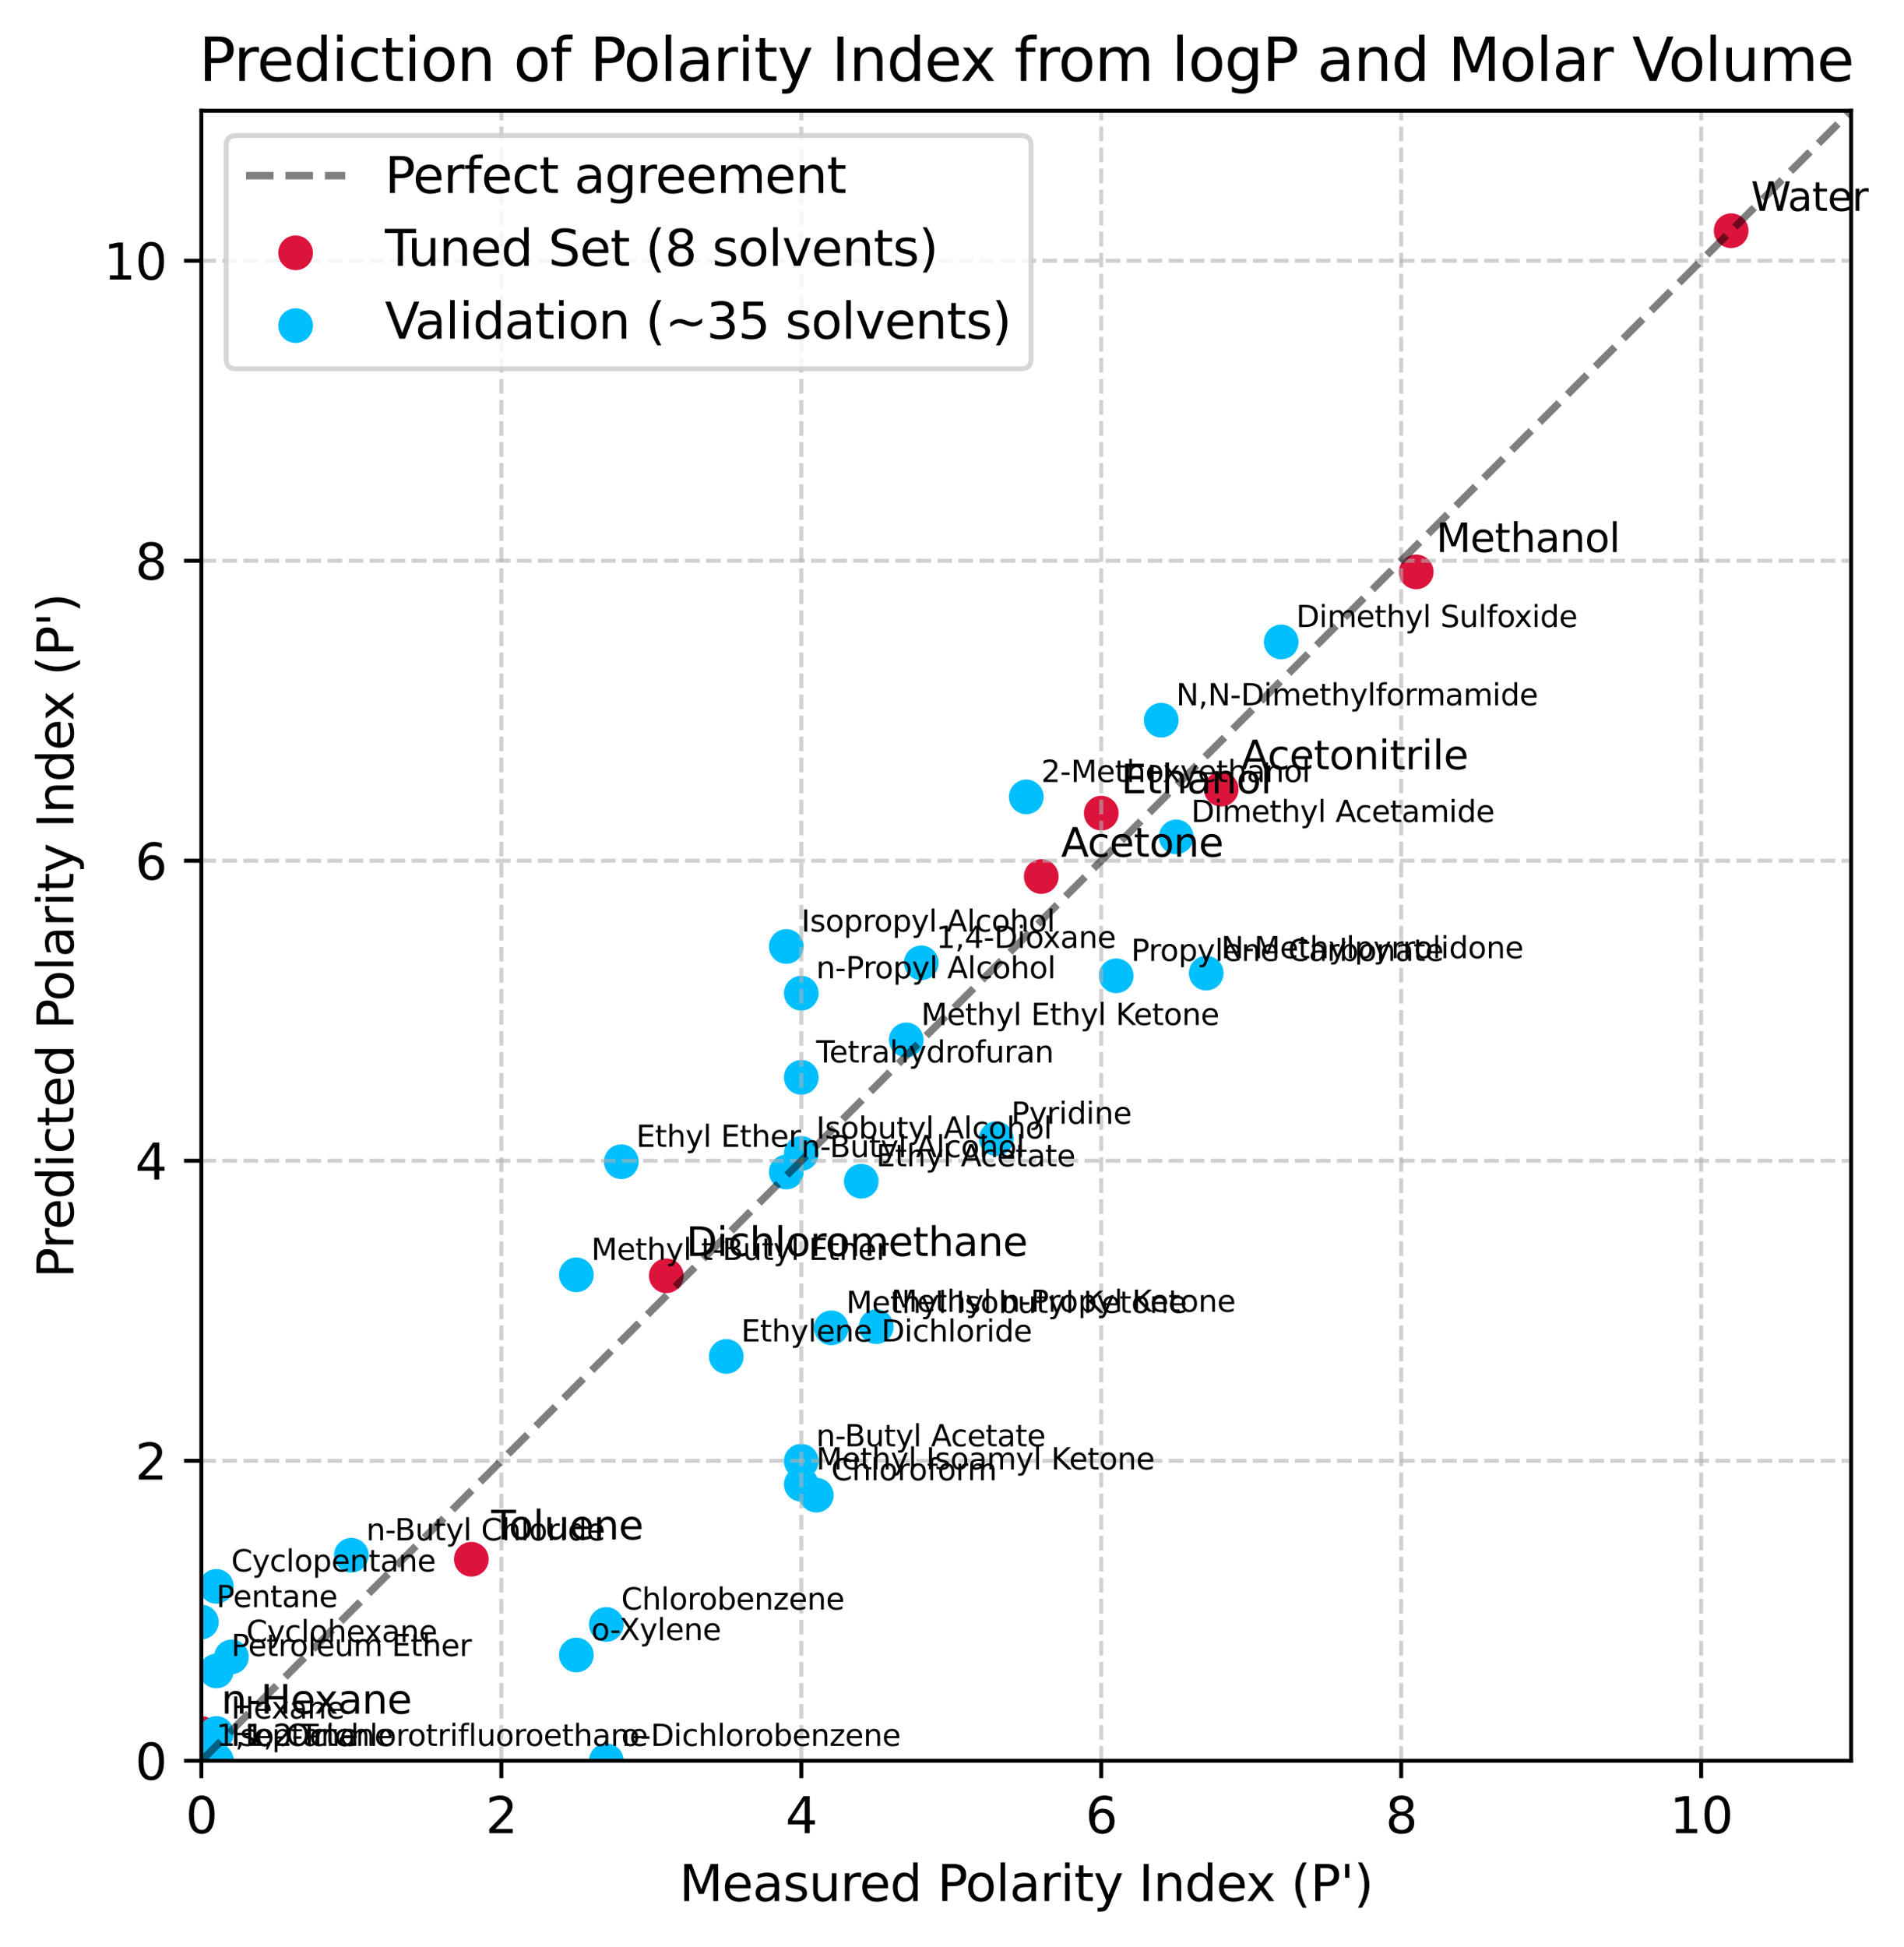 <?xml version="1.0" encoding="utf-8" standalone="no"?>
<!DOCTYPE svg PUBLIC "-//W3C//DTD SVG 1.1//EN"
  "http://www.w3.org/Graphics/SVG/1.1/DTD/svg11.dtd">
<svg xmlns:xlink="http://www.w3.org/1999/xlink" width="383.901pt" height="392.514pt" viewBox="0 0 383.901 392.514" xmlns="http://www.w3.org/2000/svg" version="1.1">
 <defs>
  <style type="text/css">*{stroke-linejoin: round; stroke-linecap: butt}</style>
 </defs>
 <g id="figure_1">
  <g id="patch_1">
   <path d="M 0 392.514 
L 383.901 392.514 
L 383.901 0 
L 0 0 
z
" style="fill: #ffffff"/>
  </g>
  <g id="axes_1">
   <g id="patch_2">
    <path d="M 40.603 354.958 
L 373.243 354.958 
L 373.243 22.318 
L 40.603 22.318 
z
" style="fill: #ffffff"/>
   </g>
   <g id="PathCollection_1">
    <defs>
     <path id="m256b05ddcc" d="M 0 3 
C 0.796 3 1.559 2.684 2.121 2.121 
C 2.684 1.559 3 0.796 3 0 
C 3 -0.796 2.684 -1.559 2.121 -2.121 
C 1.559 -2.684 0.796 -3 0 -3 
C -0.796 -3 -1.559 -2.684 -2.121 -2.121 
C -2.684 -1.559 -3 -0.796 -3 0 
C -3 0.796 -2.684 1.559 -2.121 2.121 
C -1.559 2.684 -0.796 3 0 3 
z
" style="stroke: #dc143c"/>
    </defs>
    <g clip-path="url(#pd7fe084746)">
     <use xlink:href="#m256b05ddcc" x="349.051" y="46.51" style="fill: #dc143c; stroke: #dc143c"/>
     <use xlink:href="#m256b05ddcc" x="285.547" y="115.292" style="fill: #dc143c; stroke: #dc143c"/>
     <use xlink:href="#m256b05ddcc" x="222.043" y="163.926" style="fill: #dc143c; stroke: #dc143c"/>
     <use xlink:href="#m256b05ddcc" x="209.947" y="176.705" style="fill: #dc143c; stroke: #dc143c"/>
     <use xlink:href="#m256b05ddcc" x="246.235" y="159.076" style="fill: #dc143c; stroke: #dc143c"/>
     <use xlink:href="#m256b05ddcc" x="134.347" y="257.188" style="fill: #dc143c; stroke: #dc143c"/>
     <use xlink:href="#m256b05ddcc" x="95.035" y="314.331" style="fill: #dc143c; stroke: #dc143c"/>
     <use xlink:href="#m256b05ddcc" x="40.603" y="349.453" style="fill: #dc143c; stroke: #dc143c"/>
    </g>
   </g>
   <g id="PathCollection_2">
    <defs>
     <path id="m6f99a7af77" d="M 0 3 
C 0.796 3 1.559 2.684 2.121 2.121 
C 2.684 1.559 3 0.796 3 0 
C 3 -0.796 2.684 -1.559 2.121 -2.121 
C 1.559 -2.684 0.796 -3 0 -3 
C -0.796 -3 -1.559 -2.684 -2.121 -2.121 
C -2.684 -1.559 -3 -0.796 -3 0 
C -3 0.796 -2.684 1.559 -2.121 2.121 
C -1.559 2.684 -0.796 3 0 3 
z
" style="stroke: #00bfff"/>
    </defs>
    <g clip-path="url(#pd7fe084746)">
     <use xlink:href="#m6f99a7af77" x="40.603" y="326.985" style="fill: #00bfff; stroke: #00bfff"/>
     <use xlink:href="#m6f99a7af77" x="40.603" y="354.958" style="fill: #00bfff; stroke: #00bfff"/>
     <use xlink:href="#m6f99a7af77" x="43.627" y="319.798" style="fill: #00bfff; stroke: #00bfff"/>
     <use xlink:href="#m6f99a7af77" x="43.627" y="354.958" style="fill: #00bfff; stroke: #00bfff"/>
     <use xlink:href="#m6f99a7af77" x="43.627" y="349.453" style="fill: #00bfff; stroke: #00bfff"/>
     <use xlink:href="#m6f99a7af77" x="43.627" y="354.958" style="fill: #00bfff; stroke: #00bfff"/>
     <use xlink:href="#m6f99a7af77" x="43.627" y="336.851" style="fill: #00bfff; stroke: #00bfff"/>
     <use xlink:href="#m6f99a7af77" x="46.651" y="334.024" style="fill: #00bfff; stroke: #00bfff"/>
     <use xlink:href="#m6f99a7af77" x="70.843" y="313.523" style="fill: #00bfff; stroke: #00bfff"/>
     <use xlink:href="#m6f99a7af77" x="116.203" y="256.991" style="fill: #00bfff; stroke: #00bfff"/>
     <use xlink:href="#m6f99a7af77" x="116.203" y="333.637" style="fill: #00bfff; stroke: #00bfff"/>
     <use xlink:href="#m6f99a7af77" x="122.251" y="327.472" style="fill: #00bfff; stroke: #00bfff"/>
     <use xlink:href="#m6f99a7af77" x="122.251" y="354.958" style="fill: #00bfff; stroke: #00bfff"/>
     <use xlink:href="#m6f99a7af77" x="125.275" y="234.196" style="fill: #00bfff; stroke: #00bfff"/>
     <use xlink:href="#m6f99a7af77" x="146.443" y="273.449" style="fill: #00bfff; stroke: #00bfff"/>
     <use xlink:href="#m6f99a7af77" x="158.539" y="236.273" style="fill: #00bfff; stroke: #00bfff"/>
     <use xlink:href="#m6f99a7af77" x="158.539" y="190.809" style="fill: #00bfff; stroke: #00bfff"/>
     <use xlink:href="#m6f99a7af77" x="161.563" y="294.571" style="fill: #00bfff; stroke: #00bfff"/>
     <use xlink:href="#m6f99a7af77" x="161.563" y="232.525" style="fill: #00bfff; stroke: #00bfff"/>
     <use xlink:href="#m6f99a7af77" x="161.563" y="299.22" style="fill: #00bfff; stroke: #00bfff"/>
     <use xlink:href="#m6f99a7af77" x="161.563" y="200.223" style="fill: #00bfff; stroke: #00bfff"/>
     <use xlink:href="#m6f99a7af77" x="161.563" y="217.185" style="fill: #00bfff; stroke: #00bfff"/>
     <use xlink:href="#m6f99a7af77" x="164.587" y="301.413" style="fill: #00bfff; stroke: #00bfff"/>
     <use xlink:href="#m6f99a7af77" x="167.611" y="267.687" style="fill: #00bfff; stroke: #00bfff"/>
     <use xlink:href="#m6f99a7af77" x="173.659" y="238.128" style="fill: #00bfff; stroke: #00bfff"/>
     <use xlink:href="#m6f99a7af77" x="176.683" y="267.449" style="fill: #00bfff; stroke: #00bfff"/>
     <use xlink:href="#m6f99a7af77" x="182.731" y="209.636" style="fill: #00bfff; stroke: #00bfff"/>
     <use xlink:href="#m6f99a7af77" x="185.755" y="194.095" style="fill: #00bfff; stroke: #00bfff"/>
     <use xlink:href="#m6f99a7af77" x="200.875" y="229.549" style="fill: #00bfff; stroke: #00bfff"/>
     <use xlink:href="#m6f99a7af77" x="206.923" y="160.646" style="fill: #00bfff; stroke: #00bfff"/>
     <use xlink:href="#m6f99a7af77" x="225.067" y="196.717" style="fill: #00bfff; stroke: #00bfff"/>
     <use xlink:href="#m6f99a7af77" x="234.139" y="145.184" style="fill: #00bfff; stroke: #00bfff"/>
     <use xlink:href="#m6f99a7af77" x="237.163" y="168.712" style="fill: #00bfff; stroke: #00bfff"/>
     <use xlink:href="#m6f99a7af77" x="243.211" y="196.178" style="fill: #00bfff; stroke: #00bfff"/>
     <use xlink:href="#m6f99a7af77" x="258.331" y="129.413" style="fill: #00bfff; stroke: #00bfff"/>
    </g>
   </g>
   <g id="matplotlib.axis_1">
    <g id="xtick_1">
     <g id="line2d_1">
      <path d="M 40.603 354.958 
L 40.603 22.318 
" clip-path="url(#pd7fe084746)" style="fill: none; stroke-dasharray: 2.96,1.28; stroke-dashoffset: 0; stroke: #b0b0b0; stroke-opacity: 0.6; stroke-width: 0.8"/>
     </g>
     <g id="line2d_2">
      <defs>
       <path id="m9291039634" d="M 0 0 
L 0 3.5 
" style="stroke: #000000; stroke-width: 0.8"/>
      </defs>
      <g>
       <use xlink:href="#m9291039634" x="40.603" y="354.958" style="stroke: #000000; stroke-width: 0.8"/>
      </g>
     </g>
     <g id="text_1">
      <!-- 0 -->
      <g transform="translate(37.422 369.557) scale(0.1 -0.1)">
       <defs>
        <path id="DejaVuSans-30" d="M 2034 4250 
Q 1547 4250 1301 3770 
Q 1056 3291 1056 2328 
Q 1056 1369 1301 889 
Q 1547 409 2034 409 
Q 2525 409 2770 889 
Q 3016 1369 3016 2328 
Q 3016 3291 2770 3770 
Q 2525 4250 2034 4250 
z
M 2034 4750 
Q 2819 4750 3233 4129 
Q 3647 3509 3647 2328 
Q 3647 1150 3233 529 
Q 2819 -91 2034 -91 
Q 1250 -91 836 529 
Q 422 1150 422 2328 
Q 422 3509 836 4129 
Q 1250 4750 2034 4750 
z
" transform="scale(0.016)"/>
       </defs>
       <use xlink:href="#DejaVuSans-30"/>
      </g>
     </g>
    </g>
    <g id="xtick_2">
     <g id="line2d_3">
      <path d="M 101.083 354.958 
L 101.083 22.318 
" clip-path="url(#pd7fe084746)" style="fill: none; stroke-dasharray: 2.96,1.28; stroke-dashoffset: 0; stroke: #b0b0b0; stroke-opacity: 0.6; stroke-width: 0.8"/>
     </g>
     <g id="line2d_4">
      <g>
       <use xlink:href="#m9291039634" x="101.083" y="354.958" style="stroke: #000000; stroke-width: 0.8"/>
      </g>
     </g>
     <g id="text_2">
      <!-- 2 -->
      <g transform="translate(97.902 369.557) scale(0.1 -0.1)">
       <defs>
        <path id="DejaVuSans-32" d="M 1228 531 
L 3431 531 
L 3431 0 
L 469 0 
L 469 531 
Q 828 903 1448 1529 
Q 2069 2156 2228 2338 
Q 2531 2678 2651 2914 
Q 2772 3150 2772 3378 
Q 2772 3750 2511 3984 
Q 2250 4219 1831 4219 
Q 1534 4219 1204 4116 
Q 875 4013 500 3803 
L 500 4441 
Q 881 4594 1212 4672 
Q 1544 4750 1819 4750 
Q 2544 4750 2975 4387 
Q 3406 4025 3406 3419 
Q 3406 3131 3298 2873 
Q 3191 2616 2906 2266 
Q 2828 2175 2409 1742 
Q 1991 1309 1228 531 
z
" transform="scale(0.016)"/>
       </defs>
       <use xlink:href="#DejaVuSans-32"/>
      </g>
     </g>
    </g>
    <g id="xtick_3">
     <g id="line2d_5">
      <path d="M 161.563 354.958 
L 161.563 22.318 
" clip-path="url(#pd7fe084746)" style="fill: none; stroke-dasharray: 2.96,1.28; stroke-dashoffset: 0; stroke: #b0b0b0; stroke-opacity: 0.6; stroke-width: 0.8"/>
     </g>
     <g id="line2d_6">
      <g>
       <use xlink:href="#m9291039634" x="161.563" y="354.958" style="stroke: #000000; stroke-width: 0.8"/>
      </g>
     </g>
     <g id="text_3">
      <!-- 4 -->
      <g transform="translate(158.382 369.557) scale(0.1 -0.1)">
       <defs>
        <path id="DejaVuSans-34" d="M 2419 4116 
L 825 1625 
L 2419 1625 
L 2419 4116 
z
M 2253 4666 
L 3047 4666 
L 3047 1625 
L 3713 1625 
L 3713 1100 
L 3047 1100 
L 3047 0 
L 2419 0 
L 2419 1100 
L 313 1100 
L 313 1709 
L 2253 4666 
z
" transform="scale(0.016)"/>
       </defs>
       <use xlink:href="#DejaVuSans-34"/>
      </g>
     </g>
    </g>
    <g id="xtick_4">
     <g id="line2d_7">
      <path d="M 222.043 354.958 
L 222.043 22.318 
" clip-path="url(#pd7fe084746)" style="fill: none; stroke-dasharray: 2.96,1.28; stroke-dashoffset: 0; stroke: #b0b0b0; stroke-opacity: 0.6; stroke-width: 0.8"/>
     </g>
     <g id="line2d_8">
      <g>
       <use xlink:href="#m9291039634" x="222.043" y="354.958" style="stroke: #000000; stroke-width: 0.8"/>
      </g>
     </g>
     <g id="text_4">
      <!-- 6 -->
      <g transform="translate(218.862 369.557) scale(0.1 -0.1)">
       <defs>
        <path id="DejaVuSans-36" d="M 2113 2584 
Q 1688 2584 1439 2293 
Q 1191 2003 1191 1497 
Q 1191 994 1439 701 
Q 1688 409 2113 409 
Q 2538 409 2786 701 
Q 3034 994 3034 1497 
Q 3034 2003 2786 2293 
Q 2538 2584 2113 2584 
z
M 3366 4563 
L 3366 3988 
Q 3128 4100 2886 4159 
Q 2644 4219 2406 4219 
Q 1781 4219 1451 3797 
Q 1122 3375 1075 2522 
Q 1259 2794 1537 2939 
Q 1816 3084 2150 3084 
Q 2853 3084 3261 2657 
Q 3669 2231 3669 1497 
Q 3669 778 3244 343 
Q 2819 -91 2113 -91 
Q 1303 -91 875 529 
Q 447 1150 447 2328 
Q 447 3434 972 4092 
Q 1497 4750 2381 4750 
Q 2619 4750 2861 4703 
Q 3103 4656 3366 4563 
z
" transform="scale(0.016)"/>
       </defs>
       <use xlink:href="#DejaVuSans-36"/>
      </g>
     </g>
    </g>
    <g id="xtick_5">
     <g id="line2d_9">
      <path d="M 282.523 354.958 
L 282.523 22.318 
" clip-path="url(#pd7fe084746)" style="fill: none; stroke-dasharray: 2.96,1.28; stroke-dashoffset: 0; stroke: #b0b0b0; stroke-opacity: 0.6; stroke-width: 0.8"/>
     </g>
     <g id="line2d_10">
      <g>
       <use xlink:href="#m9291039634" x="282.523" y="354.958" style="stroke: #000000; stroke-width: 0.8"/>
      </g>
     </g>
     <g id="text_5">
      <!-- 8 -->
      <g transform="translate(279.342 369.557) scale(0.1 -0.1)">
       <defs>
        <path id="DejaVuSans-38" d="M 2034 2216 
Q 1584 2216 1326 1975 
Q 1069 1734 1069 1313 
Q 1069 891 1326 650 
Q 1584 409 2034 409 
Q 2484 409 2743 651 
Q 3003 894 3003 1313 
Q 3003 1734 2745 1975 
Q 2488 2216 2034 2216 
z
M 1403 2484 
Q 997 2584 770 2862 
Q 544 3141 544 3541 
Q 544 4100 942 4425 
Q 1341 4750 2034 4750 
Q 2731 4750 3128 4425 
Q 3525 4100 3525 3541 
Q 3525 3141 3298 2862 
Q 3072 2584 2669 2484 
Q 3125 2378 3379 2068 
Q 3634 1759 3634 1313 
Q 3634 634 3220 271 
Q 2806 -91 2034 -91 
Q 1263 -91 848 271 
Q 434 634 434 1313 
Q 434 1759 690 2068 
Q 947 2378 1403 2484 
z
M 1172 3481 
Q 1172 3119 1398 2916 
Q 1625 2713 2034 2713 
Q 2441 2713 2670 2916 
Q 2900 3119 2900 3481 
Q 2900 3844 2670 4047 
Q 2441 4250 2034 4250 
Q 1625 4250 1398 4047 
Q 1172 3844 1172 3481 
z
" transform="scale(0.016)"/>
       </defs>
       <use xlink:href="#DejaVuSans-38"/>
      </g>
     </g>
    </g>
    <g id="xtick_6">
     <g id="line2d_11">
      <path d="M 343.003 354.958 
L 343.003 22.318 
" clip-path="url(#pd7fe084746)" style="fill: none; stroke-dasharray: 2.96,1.28; stroke-dashoffset: 0; stroke: #b0b0b0; stroke-opacity: 0.6; stroke-width: 0.8"/>
     </g>
     <g id="line2d_12">
      <g>
       <use xlink:href="#m9291039634" x="343.003" y="354.958" style="stroke: #000000; stroke-width: 0.8"/>
      </g>
     </g>
     <g id="text_6">
      <!-- 10 -->
      <g transform="translate(336.641 369.557) scale(0.1 -0.1)">
       <defs>
        <path id="DejaVuSans-31" d="M 794 531 
L 1825 531 
L 1825 4091 
L 703 3866 
L 703 4441 
L 1819 4666 
L 2450 4666 
L 2450 531 
L 3481 531 
L 3481 0 
L 794 0 
L 794 531 
z
" transform="scale(0.016)"/>
       </defs>
       <use xlink:href="#DejaVuSans-31"/>
       <use xlink:href="#DejaVuSans-30" transform="translate(63.623 0)"/>
      </g>
     </g>
    </g>
    <g id="text_7">
     <!-- Measured Polarity Index (P') -->
     <g transform="translate(136.967 383.235) scale(0.1 -0.1)">
      <defs>
       <path id="DejaVuSans-4d" d="M 628 4666 
L 1569 4666 
L 2759 1491 
L 3956 4666 
L 4897 4666 
L 4897 0 
L 4281 0 
L 4281 4097 
L 3078 897 
L 2444 897 
L 1241 4097 
L 1241 0 
L 628 0 
L 628 4666 
z
" transform="scale(0.016)"/>
       <path id="DejaVuSans-65" d="M 3597 1894 
L 3597 1613 
L 953 1613 
Q 991 1019 1311 708 
Q 1631 397 2203 397 
Q 2534 397 2845 478 
Q 3156 559 3463 722 
L 3463 178 
Q 3153 47 2828 -22 
Q 2503 -91 2169 -91 
Q 1331 -91 842 396 
Q 353 884 353 1716 
Q 353 2575 817 3079 
Q 1281 3584 2069 3584 
Q 2775 3584 3186 3129 
Q 3597 2675 3597 1894 
z
M 3022 2063 
Q 3016 2534 2758 2815 
Q 2500 3097 2075 3097 
Q 1594 3097 1305 2825 
Q 1016 2553 972 2059 
L 3022 2063 
z
" transform="scale(0.016)"/>
       <path id="DejaVuSans-61" d="M 2194 1759 
Q 1497 1759 1228 1600 
Q 959 1441 959 1056 
Q 959 750 1161 570 
Q 1363 391 1709 391 
Q 2188 391 2477 730 
Q 2766 1069 2766 1631 
L 2766 1759 
L 2194 1759 
z
M 3341 1997 
L 3341 0 
L 2766 0 
L 2766 531 
Q 2569 213 2275 61 
Q 1981 -91 1556 -91 
Q 1019 -91 701 211 
Q 384 513 384 1019 
Q 384 1609 779 1909 
Q 1175 2209 1959 2209 
L 2766 2209 
L 2766 2266 
Q 2766 2663 2505 2880 
Q 2244 3097 1772 3097 
Q 1472 3097 1187 3025 
Q 903 2953 641 2809 
L 641 3341 
Q 956 3463 1253 3523 
Q 1550 3584 1831 3584 
Q 2591 3584 2966 3190 
Q 3341 2797 3341 1997 
z
" transform="scale(0.016)"/>
       <path id="DejaVuSans-73" d="M 2834 3397 
L 2834 2853 
Q 2591 2978 2328 3040 
Q 2066 3103 1784 3103 
Q 1356 3103 1142 2972 
Q 928 2841 928 2578 
Q 928 2378 1081 2264 
Q 1234 2150 1697 2047 
L 1894 2003 
Q 2506 1872 2764 1633 
Q 3022 1394 3022 966 
Q 3022 478 2636 193 
Q 2250 -91 1575 -91 
Q 1294 -91 989 -36 
Q 684 19 347 128 
L 347 722 
Q 666 556 975 473 
Q 1284 391 1588 391 
Q 1994 391 2212 530 
Q 2431 669 2431 922 
Q 2431 1156 2273 1281 
Q 2116 1406 1581 1522 
L 1381 1569 
Q 847 1681 609 1914 
Q 372 2147 372 2553 
Q 372 3047 722 3315 
Q 1072 3584 1716 3584 
Q 2034 3584 2315 3537 
Q 2597 3491 2834 3397 
z
" transform="scale(0.016)"/>
       <path id="DejaVuSans-75" d="M 544 1381 
L 544 3500 
L 1119 3500 
L 1119 1403 
Q 1119 906 1312 657 
Q 1506 409 1894 409 
Q 2359 409 2629 706 
Q 2900 1003 2900 1516 
L 2900 3500 
L 3475 3500 
L 3475 0 
L 2900 0 
L 2900 538 
Q 2691 219 2414 64 
Q 2138 -91 1772 -91 
Q 1169 -91 856 284 
Q 544 659 544 1381 
z
M 1991 3584 
L 1991 3584 
z
" transform="scale(0.016)"/>
       <path id="DejaVuSans-72" d="M 2631 2963 
Q 2534 3019 2420 3045 
Q 2306 3072 2169 3072 
Q 1681 3072 1420 2755 
Q 1159 2438 1159 1844 
L 1159 0 
L 581 0 
L 581 3500 
L 1159 3500 
L 1159 2956 
Q 1341 3275 1631 3429 
Q 1922 3584 2338 3584 
Q 2397 3584 2469 3576 
Q 2541 3569 2628 3553 
L 2631 2963 
z
" transform="scale(0.016)"/>
       <path id="DejaVuSans-64" d="M 2906 2969 
L 2906 4863 
L 3481 4863 
L 3481 0 
L 2906 0 
L 2906 525 
Q 2725 213 2448 61 
Q 2172 -91 1784 -91 
Q 1150 -91 751 415 
Q 353 922 353 1747 
Q 353 2572 751 3078 
Q 1150 3584 1784 3584 
Q 2172 3584 2448 3432 
Q 2725 3281 2906 2969 
z
M 947 1747 
Q 947 1113 1208 752 
Q 1469 391 1925 391 
Q 2381 391 2643 752 
Q 2906 1113 2906 1747 
Q 2906 2381 2643 2742 
Q 2381 3103 1925 3103 
Q 1469 3103 1208 2742 
Q 947 2381 947 1747 
z
" transform="scale(0.016)"/>
       <path id="DejaVuSans-20" transform="scale(0.016)"/>
       <path id="DejaVuSans-50" d="M 1259 4147 
L 1259 2394 
L 2053 2394 
Q 2494 2394 2734 2622 
Q 2975 2850 2975 3272 
Q 2975 3691 2734 3919 
Q 2494 4147 2053 4147 
L 1259 4147 
z
M 628 4666 
L 2053 4666 
Q 2838 4666 3239 4311 
Q 3641 3956 3641 3272 
Q 3641 2581 3239 2228 
Q 2838 1875 2053 1875 
L 1259 1875 
L 1259 0 
L 628 0 
L 628 4666 
z
" transform="scale(0.016)"/>
       <path id="DejaVuSans-6f" d="M 1959 3097 
Q 1497 3097 1228 2736 
Q 959 2375 959 1747 
Q 959 1119 1226 758 
Q 1494 397 1959 397 
Q 2419 397 2687 759 
Q 2956 1122 2956 1747 
Q 2956 2369 2687 2733 
Q 2419 3097 1959 3097 
z
M 1959 3584 
Q 2709 3584 3137 3096 
Q 3566 2609 3566 1747 
Q 3566 888 3137 398 
Q 2709 -91 1959 -91 
Q 1206 -91 779 398 
Q 353 888 353 1747 
Q 353 2609 779 3096 
Q 1206 3584 1959 3584 
z
" transform="scale(0.016)"/>
       <path id="DejaVuSans-6c" d="M 603 4863 
L 1178 4863 
L 1178 0 
L 603 0 
L 603 4863 
z
" transform="scale(0.016)"/>
       <path id="DejaVuSans-69" d="M 603 3500 
L 1178 3500 
L 1178 0 
L 603 0 
L 603 3500 
z
M 603 4863 
L 1178 4863 
L 1178 4134 
L 603 4134 
L 603 4863 
z
" transform="scale(0.016)"/>
       <path id="DejaVuSans-74" d="M 1172 4494 
L 1172 3500 
L 2356 3500 
L 2356 3053 
L 1172 3053 
L 1172 1153 
Q 1172 725 1289 603 
Q 1406 481 1766 481 
L 2356 481 
L 2356 0 
L 1766 0 
Q 1100 0 847 248 
Q 594 497 594 1153 
L 594 3053 
L 172 3053 
L 172 3500 
L 594 3500 
L 594 4494 
L 1172 4494 
z
" transform="scale(0.016)"/>
       <path id="DejaVuSans-79" d="M 2059 -325 
Q 1816 -950 1584 -1140 
Q 1353 -1331 966 -1331 
L 506 -1331 
L 506 -850 
L 844 -850 
Q 1081 -850 1212 -737 
Q 1344 -625 1503 -206 
L 1606 56 
L 191 3500 
L 800 3500 
L 1894 763 
L 2988 3500 
L 3597 3500 
L 2059 -325 
z
" transform="scale(0.016)"/>
       <path id="DejaVuSans-49" d="M 628 4666 
L 1259 4666 
L 1259 0 
L 628 0 
L 628 4666 
z
" transform="scale(0.016)"/>
       <path id="DejaVuSans-6e" d="M 3513 2113 
L 3513 0 
L 2938 0 
L 2938 2094 
Q 2938 2591 2744 2837 
Q 2550 3084 2163 3084 
Q 1697 3084 1428 2787 
Q 1159 2491 1159 1978 
L 1159 0 
L 581 0 
L 581 3500 
L 1159 3500 
L 1159 2956 
Q 1366 3272 1645 3428 
Q 1925 3584 2291 3584 
Q 2894 3584 3203 3211 
Q 3513 2838 3513 2113 
z
" transform="scale(0.016)"/>
       <path id="DejaVuSans-78" d="M 3513 3500 
L 2247 1797 
L 3578 0 
L 2900 0 
L 1881 1375 
L 863 0 
L 184 0 
L 1544 1831 
L 300 3500 
L 978 3500 
L 1906 2253 
L 2834 3500 
L 3513 3500 
z
" transform="scale(0.016)"/>
       <path id="DejaVuSans-28" d="M 1984 4856 
Q 1566 4138 1362 3434 
Q 1159 2731 1159 2009 
Q 1159 1288 1364 580 
Q 1569 -128 1984 -844 
L 1484 -844 
Q 1016 -109 783 600 
Q 550 1309 550 2009 
Q 550 2706 781 3412 
Q 1013 4119 1484 4856 
L 1984 4856 
z
" transform="scale(0.016)"/>
       <path id="DejaVuSans-27" d="M 1147 4666 
L 1147 2931 
L 616 2931 
L 616 4666 
L 1147 4666 
z
" transform="scale(0.016)"/>
       <path id="DejaVuSans-29" d="M 513 4856 
L 1013 4856 
Q 1481 4119 1714 3412 
Q 1947 2706 1947 2009 
Q 1947 1309 1714 600 
Q 1481 -109 1013 -844 
L 513 -844 
Q 928 -128 1133 580 
Q 1338 1288 1338 2009 
Q 1338 2731 1133 3434 
Q 928 4138 513 4856 
z
" transform="scale(0.016)"/>
      </defs>
      <use xlink:href="#DejaVuSans-4d"/>
      <use xlink:href="#DejaVuSans-65" transform="translate(86.279 0)"/>
      <use xlink:href="#DejaVuSans-61" transform="translate(147.803 0)"/>
      <use xlink:href="#DejaVuSans-73" transform="translate(209.082 0)"/>
      <use xlink:href="#DejaVuSans-75" transform="translate(261.182 0)"/>
      <use xlink:href="#DejaVuSans-72" transform="translate(324.561 0)"/>
      <use xlink:href="#DejaVuSans-65" transform="translate(363.424 0)"/>
      <use xlink:href="#DejaVuSans-64" transform="translate(424.947 0)"/>
      <use xlink:href="#DejaVuSans-20" transform="translate(488.424 0)"/>
      <use xlink:href="#DejaVuSans-50" transform="translate(520.211 0)"/>
      <use xlink:href="#DejaVuSans-6f" transform="translate(576.889 0)"/>
      <use xlink:href="#DejaVuSans-6c" transform="translate(638.07 0)"/>
      <use xlink:href="#DejaVuSans-61" transform="translate(665.854 0)"/>
      <use xlink:href="#DejaVuSans-72" transform="translate(727.133 0)"/>
      <use xlink:href="#DejaVuSans-69" transform="translate(768.246 0)"/>
      <use xlink:href="#DejaVuSans-74" transform="translate(796.029 0)"/>
      <use xlink:href="#DejaVuSans-79" transform="translate(835.238 0)"/>
      <use xlink:href="#DejaVuSans-20" transform="translate(894.418 0)"/>
      <use xlink:href="#DejaVuSans-49" transform="translate(926.205 0)"/>
      <use xlink:href="#DejaVuSans-6e" transform="translate(955.697 0)"/>
      <use xlink:href="#DejaVuSans-64" transform="translate(1019.076 0)"/>
      <use xlink:href="#DejaVuSans-65" transform="translate(1082.553 0)"/>
      <use xlink:href="#DejaVuSans-78" transform="translate(1142.326 0)"/>
      <use xlink:href="#DejaVuSans-20" transform="translate(1201.506 0)"/>
      <use xlink:href="#DejaVuSans-28" transform="translate(1233.293 0)"/>
      <use xlink:href="#DejaVuSans-50" transform="translate(1272.307 0)"/>
      <use xlink:href="#DejaVuSans-27" transform="translate(1332.609 0)"/>
      <use xlink:href="#DejaVuSans-29" transform="translate(1360.1 0)"/>
     </g>
    </g>
   </g>
   <g id="matplotlib.axis_2">
    <g id="ytick_1">
     <g id="line2d_13">
      <path d="M 40.603 354.958 
L 373.243 354.958 
" clip-path="url(#pd7fe084746)" style="fill: none; stroke-dasharray: 2.96,1.28; stroke-dashoffset: 0; stroke: #b0b0b0; stroke-opacity: 0.6; stroke-width: 0.8"/>
     </g>
     <g id="line2d_14">
      <defs>
       <path id="m5caa82ca6b" d="M 0 0 
L -3.5 0 
" style="stroke: #000000; stroke-width: 0.8"/>
      </defs>
      <g>
       <use xlink:href="#m5caa82ca6b" x="40.603" y="354.958" style="stroke: #000000; stroke-width: 0.8"/>
      </g>
     </g>
     <g id="text_8">
      <!-- 0 -->
      <g transform="translate(27.241 358.757) scale(0.1 -0.1)">
       <use xlink:href="#DejaVuSans-30"/>
      </g>
     </g>
    </g>
    <g id="ytick_2">
     <g id="line2d_15">
      <path d="M 40.603 294.478 
L 373.243 294.478 
" clip-path="url(#pd7fe084746)" style="fill: none; stroke-dasharray: 2.96,1.28; stroke-dashoffset: 0; stroke: #b0b0b0; stroke-opacity: 0.6; stroke-width: 0.8"/>
     </g>
     <g id="line2d_16">
      <g>
       <use xlink:href="#m5caa82ca6b" x="40.603" y="294.478" style="stroke: #000000; stroke-width: 0.8"/>
      </g>
     </g>
     <g id="text_9">
      <!-- 2 -->
      <g transform="translate(27.241 298.277) scale(0.1 -0.1)">
       <use xlink:href="#DejaVuSans-32"/>
      </g>
     </g>
    </g>
    <g id="ytick_3">
     <g id="line2d_17">
      <path d="M 40.603 233.998 
L 373.243 233.998 
" clip-path="url(#pd7fe084746)" style="fill: none; stroke-dasharray: 2.96,1.28; stroke-dashoffset: 0; stroke: #b0b0b0; stroke-opacity: 0.6; stroke-width: 0.8"/>
     </g>
     <g id="line2d_18">
      <g>
       <use xlink:href="#m5caa82ca6b" x="40.603" y="233.998" style="stroke: #000000; stroke-width: 0.8"/>
      </g>
     </g>
     <g id="text_10">
      <!-- 4 -->
      <g transform="translate(27.241 237.797) scale(0.1 -0.1)">
       <use xlink:href="#DejaVuSans-34"/>
      </g>
     </g>
    </g>
    <g id="ytick_4">
     <g id="line2d_19">
      <path d="M 40.603 173.518 
L 373.243 173.518 
" clip-path="url(#pd7fe084746)" style="fill: none; stroke-dasharray: 2.96,1.28; stroke-dashoffset: 0; stroke: #b0b0b0; stroke-opacity: 0.6; stroke-width: 0.8"/>
     </g>
     <g id="line2d_20">
      <g>
       <use xlink:href="#m5caa82ca6b" x="40.603" y="173.518" style="stroke: #000000; stroke-width: 0.8"/>
      </g>
     </g>
     <g id="text_11">
      <!-- 6 -->
      <g transform="translate(27.241 177.317) scale(0.1 -0.1)">
       <use xlink:href="#DejaVuSans-36"/>
      </g>
     </g>
    </g>
    <g id="ytick_5">
     <g id="line2d_21">
      <path d="M 40.603 113.038 
L 373.243 113.038 
" clip-path="url(#pd7fe084746)" style="fill: none; stroke-dasharray: 2.96,1.28; stroke-dashoffset: 0; stroke: #b0b0b0; stroke-opacity: 0.6; stroke-width: 0.8"/>
     </g>
     <g id="line2d_22">
      <g>
       <use xlink:href="#m5caa82ca6b" x="40.603" y="113.038" style="stroke: #000000; stroke-width: 0.8"/>
      </g>
     </g>
     <g id="text_12">
      <!-- 8 -->
      <g transform="translate(27.241 116.837) scale(0.1 -0.1)">
       <use xlink:href="#DejaVuSans-38"/>
      </g>
     </g>
    </g>
    <g id="ytick_6">
     <g id="line2d_23">
      <path d="M 40.603 52.558 
L 373.243 52.558 
" clip-path="url(#pd7fe084746)" style="fill: none; stroke-dasharray: 2.96,1.28; stroke-dashoffset: 0; stroke: #b0b0b0; stroke-opacity: 0.6; stroke-width: 0.8"/>
     </g>
     <g id="line2d_24">
      <g>
       <use xlink:href="#m5caa82ca6b" x="40.603" y="52.558" style="stroke: #000000; stroke-width: 0.8"/>
      </g>
     </g>
     <g id="text_13">
      <!-- 10 -->
      <g transform="translate(20.878 56.357) scale(0.1 -0.1)">
       <use xlink:href="#DejaVuSans-31"/>
       <use xlink:href="#DejaVuSans-30" transform="translate(63.623 0)"/>
      </g>
     </g>
    </g>
    <g id="text_14">
     <!-- Predicted Polarity Index (P') -->
     <g transform="translate(14.798 257.643) rotate(-90) scale(0.1 -0.1)">
      <defs>
       <path id="DejaVuSans-63" d="M 3122 3366 
L 3122 2828 
Q 2878 2963 2633 3030 
Q 2388 3097 2138 3097 
Q 1578 3097 1268 2742 
Q 959 2388 959 1747 
Q 959 1106 1268 751 
Q 1578 397 2138 397 
Q 2388 397 2633 464 
Q 2878 531 3122 666 
L 3122 134 
Q 2881 22 2623 -34 
Q 2366 -91 2075 -91 
Q 1284 -91 818 406 
Q 353 903 353 1747 
Q 353 2603 823 3093 
Q 1294 3584 2113 3584 
Q 2378 3584 2631 3529 
Q 2884 3475 3122 3366 
z
" transform="scale(0.016)"/>
      </defs>
      <use xlink:href="#DejaVuSans-50"/>
      <use xlink:href="#DejaVuSans-72" transform="translate(58.553 0)"/>
      <use xlink:href="#DejaVuSans-65" transform="translate(97.416 0)"/>
      <use xlink:href="#DejaVuSans-64" transform="translate(158.939 0)"/>
      <use xlink:href="#DejaVuSans-69" transform="translate(222.416 0)"/>
      <use xlink:href="#DejaVuSans-63" transform="translate(250.199 0)"/>
      <use xlink:href="#DejaVuSans-74" transform="translate(305.18 0)"/>
      <use xlink:href="#DejaVuSans-65" transform="translate(344.389 0)"/>
      <use xlink:href="#DejaVuSans-64" transform="translate(405.912 0)"/>
      <use xlink:href="#DejaVuSans-20" transform="translate(469.389 0)"/>
      <use xlink:href="#DejaVuSans-50" transform="translate(501.176 0)"/>
      <use xlink:href="#DejaVuSans-6f" transform="translate(557.854 0)"/>
      <use xlink:href="#DejaVuSans-6c" transform="translate(619.035 0)"/>
      <use xlink:href="#DejaVuSans-61" transform="translate(646.818 0)"/>
      <use xlink:href="#DejaVuSans-72" transform="translate(708.098 0)"/>
      <use xlink:href="#DejaVuSans-69" transform="translate(749.211 0)"/>
      <use xlink:href="#DejaVuSans-74" transform="translate(776.994 0)"/>
      <use xlink:href="#DejaVuSans-79" transform="translate(816.203 0)"/>
      <use xlink:href="#DejaVuSans-20" transform="translate(875.383 0)"/>
      <use xlink:href="#DejaVuSans-49" transform="translate(907.17 0)"/>
      <use xlink:href="#DejaVuSans-6e" transform="translate(936.662 0)"/>
      <use xlink:href="#DejaVuSans-64" transform="translate(1000.041 0)"/>
      <use xlink:href="#DejaVuSans-65" transform="translate(1063.518 0)"/>
      <use xlink:href="#DejaVuSans-78" transform="translate(1123.291 0)"/>
      <use xlink:href="#DejaVuSans-20" transform="translate(1182.471 0)"/>
      <use xlink:href="#DejaVuSans-28" transform="translate(1214.258 0)"/>
      <use xlink:href="#DejaVuSans-50" transform="translate(1253.271 0)"/>
      <use xlink:href="#DejaVuSans-27" transform="translate(1313.574 0)"/>
      <use xlink:href="#DejaVuSans-29" transform="translate(1341.064 0)"/>
     </g>
    </g>
   </g>
   <g id="line2d_25">
    <path d="M 40.603 354.958 
L 373.243 22.318 
" clip-path="url(#pd7fe084746)" style="fill: none; stroke-dasharray: 5.55,2.4; stroke-dashoffset: 0; stroke: #000000; stroke-opacity: 0.5; stroke-width: 1.5"/>
   </g>
   <g id="patch_3">
    <path d="M 40.603 354.958 
L 40.603 22.318 
" style="fill: none; stroke: #000000; stroke-width: 0.8; stroke-linejoin: miter; stroke-linecap: square"/>
   </g>
   <g id="patch_4">
    <path d="M 373.243 354.958 
L 373.243 22.318 
" style="fill: none; stroke: #000000; stroke-width: 0.8; stroke-linejoin: miter; stroke-linecap: square"/>
   </g>
   <g id="patch_5">
    <path d="M 40.603 354.958 
L 373.243 354.958 
" style="fill: none; stroke: #000000; stroke-width: 0.8; stroke-linejoin: miter; stroke-linecap: square"/>
   </g>
   <g id="patch_6">
    <path d="M 40.603 22.318 
L 373.243 22.318 
" style="fill: none; stroke: #000000; stroke-width: 0.8; stroke-linejoin: miter; stroke-linecap: square"/>
   </g>
   <g id="text_15">
    <!-- Water -->
    <g transform="translate(353.051 42.51) scale(0.08 -0.08)">
     <defs>
      <path id="DejaVuSans-57" d="M 213 4666 
L 850 4666 
L 1831 722 
L 2809 4666 
L 3519 4666 
L 4500 722 
L 5478 4666 
L 6119 4666 
L 4947 0 
L 4153 0 
L 3169 4050 
L 2175 0 
L 1381 0 
L 213 4666 
z
" transform="scale(0.016)"/>
     </defs>
     <use xlink:href="#DejaVuSans-57"/>
     <use xlink:href="#DejaVuSans-61" transform="translate(92.502 0)"/>
     <use xlink:href="#DejaVuSans-74" transform="translate(153.781 0)"/>
     <use xlink:href="#DejaVuSans-65" transform="translate(192.99 0)"/>
     <use xlink:href="#DejaVuSans-72" transform="translate(254.514 0)"/>
    </g>
   </g>
   <g id="text_16">
    <!-- Methanol -->
    <g transform="translate(289.547 111.292) scale(0.08 -0.08)">
     <defs>
      <path id="DejaVuSans-68" d="M 3513 2113 
L 3513 0 
L 2938 0 
L 2938 2094 
Q 2938 2591 2744 2837 
Q 2550 3084 2163 3084 
Q 1697 3084 1428 2787 
Q 1159 2491 1159 1978 
L 1159 0 
L 581 0 
L 581 4863 
L 1159 4863 
L 1159 2956 
Q 1366 3272 1645 3428 
Q 1925 3584 2291 3584 
Q 2894 3584 3203 3211 
Q 3513 2838 3513 2113 
z
" transform="scale(0.016)"/>
     </defs>
     <use xlink:href="#DejaVuSans-4d"/>
     <use xlink:href="#DejaVuSans-65" transform="translate(86.279 0)"/>
     <use xlink:href="#DejaVuSans-74" transform="translate(147.803 0)"/>
     <use xlink:href="#DejaVuSans-68" transform="translate(187.012 0)"/>
     <use xlink:href="#DejaVuSans-61" transform="translate(250.391 0)"/>
     <use xlink:href="#DejaVuSans-6e" transform="translate(311.67 0)"/>
     <use xlink:href="#DejaVuSans-6f" transform="translate(375.049 0)"/>
     <use xlink:href="#DejaVuSans-6c" transform="translate(436.23 0)"/>
    </g>
   </g>
   <g id="text_17">
    <!-- Ethanol -->
    <g transform="translate(226.043 159.926) scale(0.08 -0.08)">
     <defs>
      <path id="DejaVuSans-45" d="M 628 4666 
L 3578 4666 
L 3578 4134 
L 1259 4134 
L 1259 2753 
L 3481 2753 
L 3481 2222 
L 1259 2222 
L 1259 531 
L 3634 531 
L 3634 0 
L 628 0 
L 628 4666 
z
" transform="scale(0.016)"/>
     </defs>
     <use xlink:href="#DejaVuSans-45"/>
     <use xlink:href="#DejaVuSans-74" transform="translate(63.184 0)"/>
     <use xlink:href="#DejaVuSans-68" transform="translate(102.393 0)"/>
     <use xlink:href="#DejaVuSans-61" transform="translate(165.771 0)"/>
     <use xlink:href="#DejaVuSans-6e" transform="translate(227.051 0)"/>
     <use xlink:href="#DejaVuSans-6f" transform="translate(290.43 0)"/>
     <use xlink:href="#DejaVuSans-6c" transform="translate(351.611 0)"/>
    </g>
   </g>
   <g id="text_18">
    <!-- Acetone -->
    <g transform="translate(213.947 172.705) scale(0.08 -0.08)">
     <defs>
      <path id="DejaVuSans-41" d="M 2188 4044 
L 1331 1722 
L 3047 1722 
L 2188 4044 
z
M 1831 4666 
L 2547 4666 
L 4325 0 
L 3669 0 
L 3244 1197 
L 1141 1197 
L 716 0 
L 50 0 
L 1831 4666 
z
" transform="scale(0.016)"/>
     </defs>
     <use xlink:href="#DejaVuSans-41"/>
     <use xlink:href="#DejaVuSans-63" transform="translate(66.658 0)"/>
     <use xlink:href="#DejaVuSans-65" transform="translate(121.639 0)"/>
     <use xlink:href="#DejaVuSans-74" transform="translate(183.162 0)"/>
     <use xlink:href="#DejaVuSans-6f" transform="translate(222.371 0)"/>
     <use xlink:href="#DejaVuSans-6e" transform="translate(283.553 0)"/>
     <use xlink:href="#DejaVuSans-65" transform="translate(346.932 0)"/>
    </g>
   </g>
   <g id="text_19">
    <!-- Acetonitrile -->
    <g transform="translate(250.235 155.076) scale(0.08 -0.08)">
     <use xlink:href="#DejaVuSans-41"/>
     <use xlink:href="#DejaVuSans-63" transform="translate(66.658 0)"/>
     <use xlink:href="#DejaVuSans-65" transform="translate(121.639 0)"/>
     <use xlink:href="#DejaVuSans-74" transform="translate(183.162 0)"/>
     <use xlink:href="#DejaVuSans-6f" transform="translate(222.371 0)"/>
     <use xlink:href="#DejaVuSans-6e" transform="translate(283.553 0)"/>
     <use xlink:href="#DejaVuSans-69" transform="translate(346.932 0)"/>
     <use xlink:href="#DejaVuSans-74" transform="translate(374.715 0)"/>
     <use xlink:href="#DejaVuSans-72" transform="translate(413.924 0)"/>
     <use xlink:href="#DejaVuSans-69" transform="translate(455.037 0)"/>
     <use xlink:href="#DejaVuSans-6c" transform="translate(482.82 0)"/>
     <use xlink:href="#DejaVuSans-65" transform="translate(510.604 0)"/>
    </g>
   </g>
   <g id="text_20">
    <!-- Dichloromethane -->
    <g transform="translate(138.347 253.188) scale(0.08 -0.08)">
     <defs>
      <path id="DejaVuSans-44" d="M 1259 4147 
L 1259 519 
L 2022 519 
Q 2988 519 3436 956 
Q 3884 1394 3884 2338 
Q 3884 3275 3436 3711 
Q 2988 4147 2022 4147 
L 1259 4147 
z
M 628 4666 
L 1925 4666 
Q 3281 4666 3915 4102 
Q 4550 3538 4550 2338 
Q 4550 1131 3912 565 
Q 3275 0 1925 0 
L 628 0 
L 628 4666 
z
" transform="scale(0.016)"/>
      <path id="DejaVuSans-6d" d="M 3328 2828 
Q 3544 3216 3844 3400 
Q 4144 3584 4550 3584 
Q 5097 3584 5394 3201 
Q 5691 2819 5691 2113 
L 5691 0 
L 5113 0 
L 5113 2094 
Q 5113 2597 4934 2840 
Q 4756 3084 4391 3084 
Q 3944 3084 3684 2787 
Q 3425 2491 3425 1978 
L 3425 0 
L 2847 0 
L 2847 2094 
Q 2847 2600 2669 2842 
Q 2491 3084 2119 3084 
Q 1678 3084 1418 2786 
Q 1159 2488 1159 1978 
L 1159 0 
L 581 0 
L 581 3500 
L 1159 3500 
L 1159 2956 
Q 1356 3278 1631 3431 
Q 1906 3584 2284 3584 
Q 2666 3584 2933 3390 
Q 3200 3197 3328 2828 
z
" transform="scale(0.016)"/>
     </defs>
     <use xlink:href="#DejaVuSans-44"/>
     <use xlink:href="#DejaVuSans-69" transform="translate(77.002 0)"/>
     <use xlink:href="#DejaVuSans-63" transform="translate(104.785 0)"/>
     <use xlink:href="#DejaVuSans-68" transform="translate(159.766 0)"/>
     <use xlink:href="#DejaVuSans-6c" transform="translate(223.145 0)"/>
     <use xlink:href="#DejaVuSans-6f" transform="translate(250.928 0)"/>
     <use xlink:href="#DejaVuSans-72" transform="translate(312.109 0)"/>
     <use xlink:href="#DejaVuSans-6f" transform="translate(350.973 0)"/>
     <use xlink:href="#DejaVuSans-6d" transform="translate(412.154 0)"/>
     <use xlink:href="#DejaVuSans-65" transform="translate(509.566 0)"/>
     <use xlink:href="#DejaVuSans-74" transform="translate(571.09 0)"/>
     <use xlink:href="#DejaVuSans-68" transform="translate(610.299 0)"/>
     <use xlink:href="#DejaVuSans-61" transform="translate(673.678 0)"/>
     <use xlink:href="#DejaVuSans-6e" transform="translate(734.957 0)"/>
     <use xlink:href="#DejaVuSans-65" transform="translate(798.336 0)"/>
    </g>
   </g>
   <g id="text_21">
    <!-- Toluene -->
    <g transform="translate(99.035 310.331) scale(0.08 -0.08)">
     <defs>
      <path id="DejaVuSans-54" d="M -19 4666 
L 3928 4666 
L 3928 4134 
L 2272 4134 
L 2272 0 
L 1638 0 
L 1638 4134 
L -19 4134 
L -19 4666 
z
" transform="scale(0.016)"/>
     </defs>
     <use xlink:href="#DejaVuSans-54"/>
     <use xlink:href="#DejaVuSans-6f" transform="translate(44.084 0)"/>
     <use xlink:href="#DejaVuSans-6c" transform="translate(105.266 0)"/>
     <use xlink:href="#DejaVuSans-75" transform="translate(133.049 0)"/>
     <use xlink:href="#DejaVuSans-65" transform="translate(196.428 0)"/>
     <use xlink:href="#DejaVuSans-6e" transform="translate(257.951 0)"/>
     <use xlink:href="#DejaVuSans-65" transform="translate(321.33 0)"/>
    </g>
   </g>
   <g id="text_22">
    <!-- n-Hexane -->
    <g transform="translate(44.603 345.453) scale(0.08 -0.08)">
     <defs>
      <path id="DejaVuSans-2d" d="M 313 2009 
L 1997 2009 
L 1997 1497 
L 313 1497 
L 313 2009 
z
" transform="scale(0.016)"/>
      <path id="DejaVuSans-48" d="M 628 4666 
L 1259 4666 
L 1259 2753 
L 3553 2753 
L 3553 4666 
L 4184 4666 
L 4184 0 
L 3553 0 
L 3553 2222 
L 1259 2222 
L 1259 0 
L 628 0 
L 628 4666 
z
" transform="scale(0.016)"/>
     </defs>
     <use xlink:href="#DejaVuSans-6e"/>
     <use xlink:href="#DejaVuSans-2d" transform="translate(63.379 0)"/>
     <use xlink:href="#DejaVuSans-48" transform="translate(99.463 0)"/>
     <use xlink:href="#DejaVuSans-65" transform="translate(174.658 0)"/>
     <use xlink:href="#DejaVuSans-78" transform="translate(234.432 0)"/>
     <use xlink:href="#DejaVuSans-61" transform="translate(293.611 0)"/>
     <use xlink:href="#DejaVuSans-6e" transform="translate(354.891 0)"/>
     <use xlink:href="#DejaVuSans-65" transform="translate(418.27 0)"/>
    </g>
   </g>
   <g id="text_23">
    <!-- Pentane -->
    <g transform="translate(43.603 323.985) scale(0.06 -0.06)">
     <use xlink:href="#DejaVuSans-50"/>
     <use xlink:href="#DejaVuSans-65" transform="translate(56.678 0)"/>
     <use xlink:href="#DejaVuSans-6e" transform="translate(118.201 0)"/>
     <use xlink:href="#DejaVuSans-74" transform="translate(181.58 0)"/>
     <use xlink:href="#DejaVuSans-61" transform="translate(220.789 0)"/>
     <use xlink:href="#DejaVuSans-6e" transform="translate(282.068 0)"/>
     <use xlink:href="#DejaVuSans-65" transform="translate(345.447 0)"/>
    </g>
   </g>
   <g id="text_24">
    <!-- 1,1,2-Trichlorotrifluoroethane -->
    <g transform="translate(43.603 351.958) scale(0.06 -0.06)">
     <defs>
      <path id="DejaVuSans-2c" d="M 750 794 
L 1409 794 
L 1409 256 
L 897 -744 
L 494 -744 
L 750 256 
L 750 794 
z
" transform="scale(0.016)"/>
      <path id="DejaVuSans-66" d="M 2375 4863 
L 2375 4384 
L 1825 4384 
Q 1516 4384 1395 4259 
Q 1275 4134 1275 3809 
L 1275 3500 
L 2222 3500 
L 2222 3053 
L 1275 3053 
L 1275 0 
L 697 0 
L 697 3053 
L 147 3053 
L 147 3500 
L 697 3500 
L 697 3744 
Q 697 4328 969 4595 
Q 1241 4863 1831 4863 
L 2375 4863 
z
" transform="scale(0.016)"/>
     </defs>
     <use xlink:href="#DejaVuSans-31"/>
     <use xlink:href="#DejaVuSans-2c" transform="translate(63.623 0)"/>
     <use xlink:href="#DejaVuSans-31" transform="translate(95.41 0)"/>
     <use xlink:href="#DejaVuSans-2c" transform="translate(159.033 0)"/>
     <use xlink:href="#DejaVuSans-32" transform="translate(190.82 0)"/>
     <use xlink:href="#DejaVuSans-2d" transform="translate(254.443 0)"/>
     <use xlink:href="#DejaVuSans-54" transform="translate(281.402 0)"/>
     <use xlink:href="#DejaVuSans-72" transform="translate(327.736 0)"/>
     <use xlink:href="#DejaVuSans-69" transform="translate(368.85 0)"/>
     <use xlink:href="#DejaVuSans-63" transform="translate(396.633 0)"/>
     <use xlink:href="#DejaVuSans-68" transform="translate(451.613 0)"/>
     <use xlink:href="#DejaVuSans-6c" transform="translate(514.992 0)"/>
     <use xlink:href="#DejaVuSans-6f" transform="translate(542.775 0)"/>
     <use xlink:href="#DejaVuSans-72" transform="translate(603.957 0)"/>
     <use xlink:href="#DejaVuSans-6f" transform="translate(642.82 0)"/>
     <use xlink:href="#DejaVuSans-74" transform="translate(704.002 0)"/>
     <use xlink:href="#DejaVuSans-72" transform="translate(743.211 0)"/>
     <use xlink:href="#DejaVuSans-69" transform="translate(784.324 0)"/>
     <use xlink:href="#DejaVuSans-66" transform="translate(812.107 0)"/>
     <use xlink:href="#DejaVuSans-6c" transform="translate(847.312 0)"/>
     <use xlink:href="#DejaVuSans-75" transform="translate(875.096 0)"/>
     <use xlink:href="#DejaVuSans-6f" transform="translate(938.475 0)"/>
     <use xlink:href="#DejaVuSans-72" transform="translate(999.656 0)"/>
     <use xlink:href="#DejaVuSans-6f" transform="translate(1038.52 0)"/>
     <use xlink:href="#DejaVuSans-65" transform="translate(1099.701 0)"/>
     <use xlink:href="#DejaVuSans-74" transform="translate(1161.225 0)"/>
     <use xlink:href="#DejaVuSans-68" transform="translate(1200.434 0)"/>
     <use xlink:href="#DejaVuSans-61" transform="translate(1263.812 0)"/>
     <use xlink:href="#DejaVuSans-6e" transform="translate(1325.092 0)"/>
     <use xlink:href="#DejaVuSans-65" transform="translate(1388.471 0)"/>
    </g>
   </g>
   <g id="text_25">
    <!-- Cyclopentane -->
    <g transform="translate(46.627 316.798) scale(0.06 -0.06)">
     <defs>
      <path id="DejaVuSans-43" d="M 4122 4306 
L 4122 3641 
Q 3803 3938 3442 4084 
Q 3081 4231 2675 4231 
Q 1875 4231 1450 3742 
Q 1025 3253 1025 2328 
Q 1025 1406 1450 917 
Q 1875 428 2675 428 
Q 3081 428 3442 575 
Q 3803 722 4122 1019 
L 4122 359 
Q 3791 134 3420 21 
Q 3050 -91 2638 -91 
Q 1578 -91 968 557 
Q 359 1206 359 2328 
Q 359 3453 968 4101 
Q 1578 4750 2638 4750 
Q 3056 4750 3426 4639 
Q 3797 4528 4122 4306 
z
" transform="scale(0.016)"/>
      <path id="DejaVuSans-70" d="M 1159 525 
L 1159 -1331 
L 581 -1331 
L 581 3500 
L 1159 3500 
L 1159 2969 
Q 1341 3281 1617 3432 
Q 1894 3584 2278 3584 
Q 2916 3584 3314 3078 
Q 3713 2572 3713 1747 
Q 3713 922 3314 415 
Q 2916 -91 2278 -91 
Q 1894 -91 1617 61 
Q 1341 213 1159 525 
z
M 3116 1747 
Q 3116 2381 2855 2742 
Q 2594 3103 2138 3103 
Q 1681 3103 1420 2742 
Q 1159 2381 1159 1747 
Q 1159 1113 1420 752 
Q 1681 391 2138 391 
Q 2594 391 2855 752 
Q 3116 1113 3116 1747 
z
" transform="scale(0.016)"/>
     </defs>
     <use xlink:href="#DejaVuSans-43"/>
     <use xlink:href="#DejaVuSans-79" transform="translate(69.824 0)"/>
     <use xlink:href="#DejaVuSans-63" transform="translate(129.004 0)"/>
     <use xlink:href="#DejaVuSans-6c" transform="translate(183.984 0)"/>
     <use xlink:href="#DejaVuSans-6f" transform="translate(211.768 0)"/>
     <use xlink:href="#DejaVuSans-70" transform="translate(272.949 0)"/>
     <use xlink:href="#DejaVuSans-65" transform="translate(336.426 0)"/>
     <use xlink:href="#DejaVuSans-6e" transform="translate(397.949 0)"/>
     <use xlink:href="#DejaVuSans-74" transform="translate(461.328 0)"/>
     <use xlink:href="#DejaVuSans-61" transform="translate(500.537 0)"/>
     <use xlink:href="#DejaVuSans-6e" transform="translate(561.816 0)"/>
     <use xlink:href="#DejaVuSans-65" transform="translate(625.195 0)"/>
    </g>
   </g>
   <g id="text_26">
    <!-- Heptane -->
    <g transform="translate(46.627 351.958) scale(0.06 -0.06)">
     <use xlink:href="#DejaVuSans-48"/>
     <use xlink:href="#DejaVuSans-65" transform="translate(75.195 0)"/>
     <use xlink:href="#DejaVuSans-70" transform="translate(136.719 0)"/>
     <use xlink:href="#DejaVuSans-74" transform="translate(200.195 0)"/>
     <use xlink:href="#DejaVuSans-61" transform="translate(239.404 0)"/>
     <use xlink:href="#DejaVuSans-6e" transform="translate(300.684 0)"/>
     <use xlink:href="#DejaVuSans-65" transform="translate(364.062 0)"/>
    </g>
   </g>
   <g id="text_27">
    <!-- Hexane -->
    <g transform="translate(46.627 346.453) scale(0.06 -0.06)">
     <use xlink:href="#DejaVuSans-48"/>
     <use xlink:href="#DejaVuSans-65" transform="translate(75.195 0)"/>
     <use xlink:href="#DejaVuSans-78" transform="translate(134.969 0)"/>
     <use xlink:href="#DejaVuSans-61" transform="translate(194.148 0)"/>
     <use xlink:href="#DejaVuSans-6e" transform="translate(255.428 0)"/>
     <use xlink:href="#DejaVuSans-65" transform="translate(318.807 0)"/>
    </g>
   </g>
   <g id="text_28">
    <!-- Iso-Octane -->
    <g transform="translate(46.627 351.958) scale(0.06 -0.06)">
     <defs>
      <path id="DejaVuSans-4f" d="M 2522 4238 
Q 1834 4238 1429 3725 
Q 1025 3213 1025 2328 
Q 1025 1447 1429 934 
Q 1834 422 2522 422 
Q 3209 422 3611 934 
Q 4013 1447 4013 2328 
Q 4013 3213 3611 3725 
Q 3209 4238 2522 4238 
z
M 2522 4750 
Q 3503 4750 4090 4092 
Q 4678 3434 4678 2328 
Q 4678 1225 4090 567 
Q 3503 -91 2522 -91 
Q 1538 -91 948 565 
Q 359 1222 359 2328 
Q 359 3434 948 4092 
Q 1538 4750 2522 4750 
z
" transform="scale(0.016)"/>
     </defs>
     <use xlink:href="#DejaVuSans-49"/>
     <use xlink:href="#DejaVuSans-73" transform="translate(29.492 0)"/>
     <use xlink:href="#DejaVuSans-6f" transform="translate(81.592 0)"/>
     <use xlink:href="#DejaVuSans-2d" transform="translate(144.648 0)"/>
     <use xlink:href="#DejaVuSans-4f" transform="translate(183.482 0)"/>
     <use xlink:href="#DejaVuSans-63" transform="translate(262.193 0)"/>
     <use xlink:href="#DejaVuSans-74" transform="translate(317.174 0)"/>
     <use xlink:href="#DejaVuSans-61" transform="translate(356.383 0)"/>
     <use xlink:href="#DejaVuSans-6e" transform="translate(417.662 0)"/>
     <use xlink:href="#DejaVuSans-65" transform="translate(481.041 0)"/>
    </g>
   </g>
   <g id="text_29">
    <!-- Petroleum Ether -->
    <g transform="translate(46.627 333.851) scale(0.06 -0.06)">
     <use xlink:href="#DejaVuSans-50"/>
     <use xlink:href="#DejaVuSans-65" transform="translate(56.678 0)"/>
     <use xlink:href="#DejaVuSans-74" transform="translate(118.201 0)"/>
     <use xlink:href="#DejaVuSans-72" transform="translate(157.41 0)"/>
     <use xlink:href="#DejaVuSans-6f" transform="translate(196.273 0)"/>
     <use xlink:href="#DejaVuSans-6c" transform="translate(257.455 0)"/>
     <use xlink:href="#DejaVuSans-65" transform="translate(285.238 0)"/>
     <use xlink:href="#DejaVuSans-75" transform="translate(346.762 0)"/>
     <use xlink:href="#DejaVuSans-6d" transform="translate(410.141 0)"/>
     <use xlink:href="#DejaVuSans-20" transform="translate(507.553 0)"/>
     <use xlink:href="#DejaVuSans-45" transform="translate(539.34 0)"/>
     <use xlink:href="#DejaVuSans-74" transform="translate(602.523 0)"/>
     <use xlink:href="#DejaVuSans-68" transform="translate(641.732 0)"/>
     <use xlink:href="#DejaVuSans-65" transform="translate(705.111 0)"/>
     <use xlink:href="#DejaVuSans-72" transform="translate(766.635 0)"/>
    </g>
   </g>
   <g id="text_30">
    <!-- Cyclohexane -->
    <g transform="translate(49.651 331.024) scale(0.06 -0.06)">
     <use xlink:href="#DejaVuSans-43"/>
     <use xlink:href="#DejaVuSans-79" transform="translate(69.824 0)"/>
     <use xlink:href="#DejaVuSans-63" transform="translate(129.004 0)"/>
     <use xlink:href="#DejaVuSans-6c" transform="translate(183.984 0)"/>
     <use xlink:href="#DejaVuSans-6f" transform="translate(211.768 0)"/>
     <use xlink:href="#DejaVuSans-68" transform="translate(272.949 0)"/>
     <use xlink:href="#DejaVuSans-65" transform="translate(336.328 0)"/>
     <use xlink:href="#DejaVuSans-78" transform="translate(396.102 0)"/>
     <use xlink:href="#DejaVuSans-61" transform="translate(455.281 0)"/>
     <use xlink:href="#DejaVuSans-6e" transform="translate(516.561 0)"/>
     <use xlink:href="#DejaVuSans-65" transform="translate(579.939 0)"/>
    </g>
   </g>
   <g id="text_31">
    <!-- n-Butyl Chloride -->
    <g transform="translate(73.843 310.523) scale(0.06 -0.06)">
     <defs>
      <path id="DejaVuSans-42" d="M 1259 2228 
L 1259 519 
L 2272 519 
Q 2781 519 3026 730 
Q 3272 941 3272 1375 
Q 3272 1813 3026 2020 
Q 2781 2228 2272 2228 
L 1259 2228 
z
M 1259 4147 
L 1259 2741 
L 2194 2741 
Q 2656 2741 2882 2914 
Q 3109 3088 3109 3444 
Q 3109 3797 2882 3972 
Q 2656 4147 2194 4147 
L 1259 4147 
z
M 628 4666 
L 2241 4666 
Q 2963 4666 3353 4366 
Q 3744 4066 3744 3513 
Q 3744 3084 3544 2831 
Q 3344 2578 2956 2516 
Q 3422 2416 3680 2098 
Q 3938 1781 3938 1306 
Q 3938 681 3513 340 
Q 3088 0 2303 0 
L 628 0 
L 628 4666 
z
" transform="scale(0.016)"/>
     </defs>
     <use xlink:href="#DejaVuSans-6e"/>
     <use xlink:href="#DejaVuSans-2d" transform="translate(63.379 0)"/>
     <use xlink:href="#DejaVuSans-42" transform="translate(95.838 0)"/>
     <use xlink:href="#DejaVuSans-75" transform="translate(164.441 0)"/>
     <use xlink:href="#DejaVuSans-74" transform="translate(227.82 0)"/>
     <use xlink:href="#DejaVuSans-79" transform="translate(267.029 0)"/>
     <use xlink:href="#DejaVuSans-6c" transform="translate(326.209 0)"/>
     <use xlink:href="#DejaVuSans-20" transform="translate(353.992 0)"/>
     <use xlink:href="#DejaVuSans-43" transform="translate(385.779 0)"/>
     <use xlink:href="#DejaVuSans-68" transform="translate(455.604 0)"/>
     <use xlink:href="#DejaVuSans-6c" transform="translate(518.982 0)"/>
     <use xlink:href="#DejaVuSans-6f" transform="translate(546.766 0)"/>
     <use xlink:href="#DejaVuSans-72" transform="translate(607.947 0)"/>
     <use xlink:href="#DejaVuSans-69" transform="translate(649.061 0)"/>
     <use xlink:href="#DejaVuSans-64" transform="translate(676.844 0)"/>
     <use xlink:href="#DejaVuSans-65" transform="translate(740.32 0)"/>
    </g>
   </g>
   <g id="text_32">
    <!-- Methyl t-Butyl Ether -->
    <g transform="translate(119.203 253.991) scale(0.06 -0.06)">
     <use xlink:href="#DejaVuSans-4d"/>
     <use xlink:href="#DejaVuSans-65" transform="translate(86.279 0)"/>
     <use xlink:href="#DejaVuSans-74" transform="translate(147.803 0)"/>
     <use xlink:href="#DejaVuSans-68" transform="translate(187.012 0)"/>
     <use xlink:href="#DejaVuSans-79" transform="translate(250.391 0)"/>
     <use xlink:href="#DejaVuSans-6c" transform="translate(309.57 0)"/>
     <use xlink:href="#DejaVuSans-20" transform="translate(337.354 0)"/>
     <use xlink:href="#DejaVuSans-74" transform="translate(369.141 0)"/>
     <use xlink:href="#DejaVuSans-2d" transform="translate(408.35 0)"/>
     <use xlink:href="#DejaVuSans-42" transform="translate(440.809 0)"/>
     <use xlink:href="#DejaVuSans-75" transform="translate(509.412 0)"/>
     <use xlink:href="#DejaVuSans-74" transform="translate(572.791 0)"/>
     <use xlink:href="#DejaVuSans-79" transform="translate(612 0)"/>
     <use xlink:href="#DejaVuSans-6c" transform="translate(671.18 0)"/>
     <use xlink:href="#DejaVuSans-20" transform="translate(698.963 0)"/>
     <use xlink:href="#DejaVuSans-45" transform="translate(730.75 0)"/>
     <use xlink:href="#DejaVuSans-74" transform="translate(793.934 0)"/>
     <use xlink:href="#DejaVuSans-68" transform="translate(833.143 0)"/>
     <use xlink:href="#DejaVuSans-65" transform="translate(896.521 0)"/>
     <use xlink:href="#DejaVuSans-72" transform="translate(958.045 0)"/>
    </g>
   </g>
   <g id="text_33">
    <!-- o-Xylene -->
    <g transform="translate(119.203 330.637) scale(0.06 -0.06)">
     <defs>
      <path id="DejaVuSans-58" d="M 403 4666 
L 1081 4666 
L 2241 2931 
L 3406 4666 
L 4084 4666 
L 2584 2425 
L 4184 0 
L 3506 0 
L 2194 1984 
L 872 0 
L 191 0 
L 1856 2491 
L 403 4666 
z
" transform="scale(0.016)"/>
     </defs>
     <use xlink:href="#DejaVuSans-6f"/>
     <use xlink:href="#DejaVuSans-2d" transform="translate(63.057 0)"/>
     <use xlink:href="#DejaVuSans-58" transform="translate(94.141 0)"/>
     <use xlink:href="#DejaVuSans-79" transform="translate(162.646 0)"/>
     <use xlink:href="#DejaVuSans-6c" transform="translate(221.826 0)"/>
     <use xlink:href="#DejaVuSans-65" transform="translate(249.609 0)"/>
     <use xlink:href="#DejaVuSans-6e" transform="translate(311.133 0)"/>
     <use xlink:href="#DejaVuSans-65" transform="translate(374.512 0)"/>
    </g>
   </g>
   <g id="text_34">
    <!-- Chlorobenzene -->
    <g transform="translate(125.251 324.472) scale(0.06 -0.06)">
     <defs>
      <path id="DejaVuSans-62" d="M 3116 1747 
Q 3116 2381 2855 2742 
Q 2594 3103 2138 3103 
Q 1681 3103 1420 2742 
Q 1159 2381 1159 1747 
Q 1159 1113 1420 752 
Q 1681 391 2138 391 
Q 2594 391 2855 752 
Q 3116 1113 3116 1747 
z
M 1159 2969 
Q 1341 3281 1617 3432 
Q 1894 3584 2278 3584 
Q 2916 3584 3314 3078 
Q 3713 2572 3713 1747 
Q 3713 922 3314 415 
Q 2916 -91 2278 -91 
Q 1894 -91 1617 61 
Q 1341 213 1159 525 
L 1159 0 
L 581 0 
L 581 4863 
L 1159 4863 
L 1159 2969 
z
" transform="scale(0.016)"/>
      <path id="DejaVuSans-7a" d="M 353 3500 
L 3084 3500 
L 3084 2975 
L 922 459 
L 3084 459 
L 3084 0 
L 275 0 
L 275 525 
L 2438 3041 
L 353 3041 
L 353 3500 
z
" transform="scale(0.016)"/>
     </defs>
     <use xlink:href="#DejaVuSans-43"/>
     <use xlink:href="#DejaVuSans-68" transform="translate(69.824 0)"/>
     <use xlink:href="#DejaVuSans-6c" transform="translate(133.203 0)"/>
     <use xlink:href="#DejaVuSans-6f" transform="translate(160.986 0)"/>
     <use xlink:href="#DejaVuSans-72" transform="translate(222.168 0)"/>
     <use xlink:href="#DejaVuSans-6f" transform="translate(261.031 0)"/>
     <use xlink:href="#DejaVuSans-62" transform="translate(322.213 0)"/>
     <use xlink:href="#DejaVuSans-65" transform="translate(385.689 0)"/>
     <use xlink:href="#DejaVuSans-6e" transform="translate(447.213 0)"/>
     <use xlink:href="#DejaVuSans-7a" transform="translate(510.592 0)"/>
     <use xlink:href="#DejaVuSans-65" transform="translate(563.082 0)"/>
     <use xlink:href="#DejaVuSans-6e" transform="translate(624.605 0)"/>
     <use xlink:href="#DejaVuSans-65" transform="translate(687.984 0)"/>
    </g>
   </g>
   <g id="text_35">
    <!-- o-Dichlorobenzene -->
    <g transform="translate(125.251 351.958) scale(0.06 -0.06)">
     <use xlink:href="#DejaVuSans-6f"/>
     <use xlink:href="#DejaVuSans-2d" transform="translate(63.057 0)"/>
     <use xlink:href="#DejaVuSans-44" transform="translate(99.141 0)"/>
     <use xlink:href="#DejaVuSans-69" transform="translate(176.143 0)"/>
     <use xlink:href="#DejaVuSans-63" transform="translate(203.926 0)"/>
     <use xlink:href="#DejaVuSans-68" transform="translate(258.906 0)"/>
     <use xlink:href="#DejaVuSans-6c" transform="translate(322.285 0)"/>
     <use xlink:href="#DejaVuSans-6f" transform="translate(350.068 0)"/>
     <use xlink:href="#DejaVuSans-72" transform="translate(411.25 0)"/>
     <use xlink:href="#DejaVuSans-6f" transform="translate(450.113 0)"/>
     <use xlink:href="#DejaVuSans-62" transform="translate(511.295 0)"/>
     <use xlink:href="#DejaVuSans-65" transform="translate(574.771 0)"/>
     <use xlink:href="#DejaVuSans-6e" transform="translate(636.295 0)"/>
     <use xlink:href="#DejaVuSans-7a" transform="translate(699.674 0)"/>
     <use xlink:href="#DejaVuSans-65" transform="translate(752.164 0)"/>
     <use xlink:href="#DejaVuSans-6e" transform="translate(813.688 0)"/>
     <use xlink:href="#DejaVuSans-65" transform="translate(877.066 0)"/>
    </g>
   </g>
   <g id="text_36">
    <!-- Ethyl Ether -->
    <g transform="translate(128.275 231.196) scale(0.06 -0.06)">
     <use xlink:href="#DejaVuSans-45"/>
     <use xlink:href="#DejaVuSans-74" transform="translate(63.184 0)"/>
     <use xlink:href="#DejaVuSans-68" transform="translate(102.393 0)"/>
     <use xlink:href="#DejaVuSans-79" transform="translate(165.771 0)"/>
     <use xlink:href="#DejaVuSans-6c" transform="translate(224.951 0)"/>
     <use xlink:href="#DejaVuSans-20" transform="translate(252.734 0)"/>
     <use xlink:href="#DejaVuSans-45" transform="translate(284.521 0)"/>
     <use xlink:href="#DejaVuSans-74" transform="translate(347.705 0)"/>
     <use xlink:href="#DejaVuSans-68" transform="translate(386.914 0)"/>
     <use xlink:href="#DejaVuSans-65" transform="translate(450.293 0)"/>
     <use xlink:href="#DejaVuSans-72" transform="translate(511.816 0)"/>
    </g>
   </g>
   <g id="text_37">
    <!-- Ethylene Dichloride -->
    <g transform="translate(149.443 270.449) scale(0.06 -0.06)">
     <use xlink:href="#DejaVuSans-45"/>
     <use xlink:href="#DejaVuSans-74" transform="translate(63.184 0)"/>
     <use xlink:href="#DejaVuSans-68" transform="translate(102.393 0)"/>
     <use xlink:href="#DejaVuSans-79" transform="translate(165.771 0)"/>
     <use xlink:href="#DejaVuSans-6c" transform="translate(224.951 0)"/>
     <use xlink:href="#DejaVuSans-65" transform="translate(252.734 0)"/>
     <use xlink:href="#DejaVuSans-6e" transform="translate(314.258 0)"/>
     <use xlink:href="#DejaVuSans-65" transform="translate(377.637 0)"/>
     <use xlink:href="#DejaVuSans-20" transform="translate(439.16 0)"/>
     <use xlink:href="#DejaVuSans-44" transform="translate(470.947 0)"/>
     <use xlink:href="#DejaVuSans-69" transform="translate(547.949 0)"/>
     <use xlink:href="#DejaVuSans-63" transform="translate(575.732 0)"/>
     <use xlink:href="#DejaVuSans-68" transform="translate(630.713 0)"/>
     <use xlink:href="#DejaVuSans-6c" transform="translate(694.092 0)"/>
     <use xlink:href="#DejaVuSans-6f" transform="translate(721.875 0)"/>
     <use xlink:href="#DejaVuSans-72" transform="translate(783.057 0)"/>
     <use xlink:href="#DejaVuSans-69" transform="translate(824.17 0)"/>
     <use xlink:href="#DejaVuSans-64" transform="translate(851.953 0)"/>
     <use xlink:href="#DejaVuSans-65" transform="translate(915.43 0)"/>
    </g>
   </g>
   <g id="text_38">
    <!-- n-Butyl Alcohol -->
    <g transform="translate(161.539 233.273) scale(0.06 -0.06)">
     <use xlink:href="#DejaVuSans-6e"/>
     <use xlink:href="#DejaVuSans-2d" transform="translate(63.379 0)"/>
     <use xlink:href="#DejaVuSans-42" transform="translate(95.838 0)"/>
     <use xlink:href="#DejaVuSans-75" transform="translate(164.441 0)"/>
     <use xlink:href="#DejaVuSans-74" transform="translate(227.82 0)"/>
     <use xlink:href="#DejaVuSans-79" transform="translate(267.029 0)"/>
     <use xlink:href="#DejaVuSans-6c" transform="translate(326.209 0)"/>
     <use xlink:href="#DejaVuSans-20" transform="translate(353.992 0)"/>
     <use xlink:href="#DejaVuSans-41" transform="translate(385.779 0)"/>
     <use xlink:href="#DejaVuSans-6c" transform="translate(454.188 0)"/>
     <use xlink:href="#DejaVuSans-63" transform="translate(481.971 0)"/>
     <use xlink:href="#DejaVuSans-6f" transform="translate(536.951 0)"/>
     <use xlink:href="#DejaVuSans-68" transform="translate(598.133 0)"/>
     <use xlink:href="#DejaVuSans-6f" transform="translate(661.512 0)"/>
     <use xlink:href="#DejaVuSans-6c" transform="translate(722.693 0)"/>
    </g>
   </g>
   <g id="text_39">
    <!-- Isopropyl Alcohol -->
    <g transform="translate(161.539 187.809) scale(0.06 -0.06)">
     <use xlink:href="#DejaVuSans-49"/>
     <use xlink:href="#DejaVuSans-73" transform="translate(29.492 0)"/>
     <use xlink:href="#DejaVuSans-6f" transform="translate(81.592 0)"/>
     <use xlink:href="#DejaVuSans-70" transform="translate(142.773 0)"/>
     <use xlink:href="#DejaVuSans-72" transform="translate(206.25 0)"/>
     <use xlink:href="#DejaVuSans-6f" transform="translate(245.113 0)"/>
     <use xlink:href="#DejaVuSans-70" transform="translate(306.295 0)"/>
     <use xlink:href="#DejaVuSans-79" transform="translate(369.771 0)"/>
     <use xlink:href="#DejaVuSans-6c" transform="translate(428.951 0)"/>
     <use xlink:href="#DejaVuSans-20" transform="translate(456.734 0)"/>
     <use xlink:href="#DejaVuSans-41" transform="translate(488.521 0)"/>
     <use xlink:href="#DejaVuSans-6c" transform="translate(556.93 0)"/>
     <use xlink:href="#DejaVuSans-63" transform="translate(584.713 0)"/>
     <use xlink:href="#DejaVuSans-6f" transform="translate(639.693 0)"/>
     <use xlink:href="#DejaVuSans-68" transform="translate(700.875 0)"/>
     <use xlink:href="#DejaVuSans-6f" transform="translate(764.254 0)"/>
     <use xlink:href="#DejaVuSans-6c" transform="translate(825.436 0)"/>
    </g>
   </g>
   <g id="text_40">
    <!-- n-Butyl Acetate -->
    <g transform="translate(164.563 291.571) scale(0.06 -0.06)">
     <use xlink:href="#DejaVuSans-6e"/>
     <use xlink:href="#DejaVuSans-2d" transform="translate(63.379 0)"/>
     <use xlink:href="#DejaVuSans-42" transform="translate(95.838 0)"/>
     <use xlink:href="#DejaVuSans-75" transform="translate(164.441 0)"/>
     <use xlink:href="#DejaVuSans-74" transform="translate(227.82 0)"/>
     <use xlink:href="#DejaVuSans-79" transform="translate(267.029 0)"/>
     <use xlink:href="#DejaVuSans-6c" transform="translate(326.209 0)"/>
     <use xlink:href="#DejaVuSans-20" transform="translate(353.992 0)"/>
     <use xlink:href="#DejaVuSans-41" transform="translate(385.779 0)"/>
     <use xlink:href="#DejaVuSans-63" transform="translate(452.438 0)"/>
     <use xlink:href="#DejaVuSans-65" transform="translate(507.418 0)"/>
     <use xlink:href="#DejaVuSans-74" transform="translate(568.941 0)"/>
     <use xlink:href="#DejaVuSans-61" transform="translate(608.15 0)"/>
     <use xlink:href="#DejaVuSans-74" transform="translate(669.43 0)"/>
     <use xlink:href="#DejaVuSans-65" transform="translate(708.639 0)"/>
    </g>
   </g>
   <g id="text_41">
    <!-- Isobutyl Alcohol -->
    <g transform="translate(164.563 229.525) scale(0.06 -0.06)">
     <use xlink:href="#DejaVuSans-49"/>
     <use xlink:href="#DejaVuSans-73" transform="translate(29.492 0)"/>
     <use xlink:href="#DejaVuSans-6f" transform="translate(81.592 0)"/>
     <use xlink:href="#DejaVuSans-62" transform="translate(142.773 0)"/>
     <use xlink:href="#DejaVuSans-75" transform="translate(206.25 0)"/>
     <use xlink:href="#DejaVuSans-74" transform="translate(269.629 0)"/>
     <use xlink:href="#DejaVuSans-79" transform="translate(308.838 0)"/>
     <use xlink:href="#DejaVuSans-6c" transform="translate(368.018 0)"/>
     <use xlink:href="#DejaVuSans-20" transform="translate(395.801 0)"/>
     <use xlink:href="#DejaVuSans-41" transform="translate(427.588 0)"/>
     <use xlink:href="#DejaVuSans-6c" transform="translate(495.996 0)"/>
     <use xlink:href="#DejaVuSans-63" transform="translate(523.779 0)"/>
     <use xlink:href="#DejaVuSans-6f" transform="translate(578.76 0)"/>
     <use xlink:href="#DejaVuSans-68" transform="translate(639.941 0)"/>
     <use xlink:href="#DejaVuSans-6f" transform="translate(703.32 0)"/>
     <use xlink:href="#DejaVuSans-6c" transform="translate(764.502 0)"/>
    </g>
   </g>
   <g id="text_42">
    <!-- Methyl Isoamyl Ketone -->
    <g transform="translate(164.563 296.22) scale(0.06 -0.06)">
     <defs>
      <path id="DejaVuSans-4b" d="M 628 4666 
L 1259 4666 
L 1259 2694 
L 3353 4666 
L 4166 4666 
L 1850 2491 
L 4331 0 
L 3500 0 
L 1259 2247 
L 1259 0 
L 628 0 
L 628 4666 
z
" transform="scale(0.016)"/>
     </defs>
     <use xlink:href="#DejaVuSans-4d"/>
     <use xlink:href="#DejaVuSans-65" transform="translate(86.279 0)"/>
     <use xlink:href="#DejaVuSans-74" transform="translate(147.803 0)"/>
     <use xlink:href="#DejaVuSans-68" transform="translate(187.012 0)"/>
     <use xlink:href="#DejaVuSans-79" transform="translate(250.391 0)"/>
     <use xlink:href="#DejaVuSans-6c" transform="translate(309.57 0)"/>
     <use xlink:href="#DejaVuSans-20" transform="translate(337.354 0)"/>
     <use xlink:href="#DejaVuSans-49" transform="translate(369.141 0)"/>
     <use xlink:href="#DejaVuSans-73" transform="translate(398.633 0)"/>
     <use xlink:href="#DejaVuSans-6f" transform="translate(450.732 0)"/>
     <use xlink:href="#DejaVuSans-61" transform="translate(511.914 0)"/>
     <use xlink:href="#DejaVuSans-6d" transform="translate(573.193 0)"/>
     <use xlink:href="#DejaVuSans-79" transform="translate(670.605 0)"/>
     <use xlink:href="#DejaVuSans-6c" transform="translate(729.785 0)"/>
     <use xlink:href="#DejaVuSans-20" transform="translate(757.568 0)"/>
     <use xlink:href="#DejaVuSans-4b" transform="translate(789.355 0)"/>
     <use xlink:href="#DejaVuSans-65" transform="translate(849.932 0)"/>
     <use xlink:href="#DejaVuSans-74" transform="translate(911.455 0)"/>
     <use xlink:href="#DejaVuSans-6f" transform="translate(950.664 0)"/>
     <use xlink:href="#DejaVuSans-6e" transform="translate(1011.846 0)"/>
     <use xlink:href="#DejaVuSans-65" transform="translate(1075.225 0)"/>
    </g>
   </g>
   <g id="text_43">
    <!-- n-Propyl Alcohol -->
    <g transform="translate(164.563 197.223) scale(0.06 -0.06)">
     <use xlink:href="#DejaVuSans-6e"/>
     <use xlink:href="#DejaVuSans-2d" transform="translate(63.379 0)"/>
     <use xlink:href="#DejaVuSans-50" transform="translate(99.463 0)"/>
     <use xlink:href="#DejaVuSans-72" transform="translate(158.016 0)"/>
     <use xlink:href="#DejaVuSans-6f" transform="translate(196.879 0)"/>
     <use xlink:href="#DejaVuSans-70" transform="translate(258.061 0)"/>
     <use xlink:href="#DejaVuSans-79" transform="translate(321.537 0)"/>
     <use xlink:href="#DejaVuSans-6c" transform="translate(380.717 0)"/>
     <use xlink:href="#DejaVuSans-20" transform="translate(408.5 0)"/>
     <use xlink:href="#DejaVuSans-41" transform="translate(440.287 0)"/>
     <use xlink:href="#DejaVuSans-6c" transform="translate(508.695 0)"/>
     <use xlink:href="#DejaVuSans-63" transform="translate(536.479 0)"/>
     <use xlink:href="#DejaVuSans-6f" transform="translate(591.459 0)"/>
     <use xlink:href="#DejaVuSans-68" transform="translate(652.641 0)"/>
     <use xlink:href="#DejaVuSans-6f" transform="translate(716.02 0)"/>
     <use xlink:href="#DejaVuSans-6c" transform="translate(777.201 0)"/>
    </g>
   </g>
   <g id="text_44">
    <!-- Tetrahydrofuran -->
    <g transform="translate(164.563 214.185) scale(0.06 -0.06)">
     <use xlink:href="#DejaVuSans-54"/>
     <use xlink:href="#DejaVuSans-65" transform="translate(44.084 0)"/>
     <use xlink:href="#DejaVuSans-74" transform="translate(105.607 0)"/>
     <use xlink:href="#DejaVuSans-72" transform="translate(144.816 0)"/>
     <use xlink:href="#DejaVuSans-61" transform="translate(185.93 0)"/>
     <use xlink:href="#DejaVuSans-68" transform="translate(247.209 0)"/>
     <use xlink:href="#DejaVuSans-79" transform="translate(310.588 0)"/>
     <use xlink:href="#DejaVuSans-64" transform="translate(369.768 0)"/>
     <use xlink:href="#DejaVuSans-72" transform="translate(433.244 0)"/>
     <use xlink:href="#DejaVuSans-6f" transform="translate(472.107 0)"/>
     <use xlink:href="#DejaVuSans-66" transform="translate(533.289 0)"/>
     <use xlink:href="#DejaVuSans-75" transform="translate(568.494 0)"/>
     <use xlink:href="#DejaVuSans-72" transform="translate(631.873 0)"/>
     <use xlink:href="#DejaVuSans-61" transform="translate(672.986 0)"/>
     <use xlink:href="#DejaVuSans-6e" transform="translate(734.266 0)"/>
    </g>
   </g>
   <g id="text_45">
    <!-- Chloroform -->
    <g transform="translate(167.587 298.413) scale(0.06 -0.06)">
     <use xlink:href="#DejaVuSans-43"/>
     <use xlink:href="#DejaVuSans-68" transform="translate(69.824 0)"/>
     <use xlink:href="#DejaVuSans-6c" transform="translate(133.203 0)"/>
     <use xlink:href="#DejaVuSans-6f" transform="translate(160.986 0)"/>
     <use xlink:href="#DejaVuSans-72" transform="translate(222.168 0)"/>
     <use xlink:href="#DejaVuSans-6f" transform="translate(261.031 0)"/>
     <use xlink:href="#DejaVuSans-66" transform="translate(322.213 0)"/>
     <use xlink:href="#DejaVuSans-6f" transform="translate(357.418 0)"/>
     <use xlink:href="#DejaVuSans-72" transform="translate(418.6 0)"/>
     <use xlink:href="#DejaVuSans-6d" transform="translate(457.963 0)"/>
    </g>
   </g>
   <g id="text_46">
    <!-- Methyl Isobutyl Ketone -->
    <g transform="translate(170.611 264.687) scale(0.06 -0.06)">
     <use xlink:href="#DejaVuSans-4d"/>
     <use xlink:href="#DejaVuSans-65" transform="translate(86.279 0)"/>
     <use xlink:href="#DejaVuSans-74" transform="translate(147.803 0)"/>
     <use xlink:href="#DejaVuSans-68" transform="translate(187.012 0)"/>
     <use xlink:href="#DejaVuSans-79" transform="translate(250.391 0)"/>
     <use xlink:href="#DejaVuSans-6c" transform="translate(309.57 0)"/>
     <use xlink:href="#DejaVuSans-20" transform="translate(337.354 0)"/>
     <use xlink:href="#DejaVuSans-49" transform="translate(369.141 0)"/>
     <use xlink:href="#DejaVuSans-73" transform="translate(398.633 0)"/>
     <use xlink:href="#DejaVuSans-6f" transform="translate(450.732 0)"/>
     <use xlink:href="#DejaVuSans-62" transform="translate(511.914 0)"/>
     <use xlink:href="#DejaVuSans-75" transform="translate(575.391 0)"/>
     <use xlink:href="#DejaVuSans-74" transform="translate(638.77 0)"/>
     <use xlink:href="#DejaVuSans-79" transform="translate(677.979 0)"/>
     <use xlink:href="#DejaVuSans-6c" transform="translate(737.158 0)"/>
     <use xlink:href="#DejaVuSans-20" transform="translate(764.941 0)"/>
     <use xlink:href="#DejaVuSans-4b" transform="translate(796.729 0)"/>
     <use xlink:href="#DejaVuSans-65" transform="translate(857.305 0)"/>
     <use xlink:href="#DejaVuSans-74" transform="translate(918.828 0)"/>
     <use xlink:href="#DejaVuSans-6f" transform="translate(958.037 0)"/>
     <use xlink:href="#DejaVuSans-6e" transform="translate(1019.219 0)"/>
     <use xlink:href="#DejaVuSans-65" transform="translate(1082.598 0)"/>
    </g>
   </g>
   <g id="text_47">
    <!-- Ethyl Acetate -->
    <g transform="translate(176.659 235.128) scale(0.06 -0.06)">
     <use xlink:href="#DejaVuSans-45"/>
     <use xlink:href="#DejaVuSans-74" transform="translate(63.184 0)"/>
     <use xlink:href="#DejaVuSans-68" transform="translate(102.393 0)"/>
     <use xlink:href="#DejaVuSans-79" transform="translate(165.771 0)"/>
     <use xlink:href="#DejaVuSans-6c" transform="translate(224.951 0)"/>
     <use xlink:href="#DejaVuSans-20" transform="translate(252.734 0)"/>
     <use xlink:href="#DejaVuSans-41" transform="translate(284.521 0)"/>
     <use xlink:href="#DejaVuSans-63" transform="translate(351.18 0)"/>
     <use xlink:href="#DejaVuSans-65" transform="translate(406.16 0)"/>
     <use xlink:href="#DejaVuSans-74" transform="translate(467.684 0)"/>
     <use xlink:href="#DejaVuSans-61" transform="translate(506.893 0)"/>
     <use xlink:href="#DejaVuSans-74" transform="translate(568.172 0)"/>
     <use xlink:href="#DejaVuSans-65" transform="translate(607.381 0)"/>
    </g>
   </g>
   <g id="text_48">
    <!-- Methyl n-Propyl Ketone -->
    <g transform="translate(179.683 264.449) scale(0.06 -0.06)">
     <use xlink:href="#DejaVuSans-4d"/>
     <use xlink:href="#DejaVuSans-65" transform="translate(86.279 0)"/>
     <use xlink:href="#DejaVuSans-74" transform="translate(147.803 0)"/>
     <use xlink:href="#DejaVuSans-68" transform="translate(187.012 0)"/>
     <use xlink:href="#DejaVuSans-79" transform="translate(250.391 0)"/>
     <use xlink:href="#DejaVuSans-6c" transform="translate(309.57 0)"/>
     <use xlink:href="#DejaVuSans-20" transform="translate(337.354 0)"/>
     <use xlink:href="#DejaVuSans-6e" transform="translate(369.141 0)"/>
     <use xlink:href="#DejaVuSans-2d" transform="translate(432.52 0)"/>
     <use xlink:href="#DejaVuSans-50" transform="translate(468.604 0)"/>
     <use xlink:href="#DejaVuSans-72" transform="translate(527.156 0)"/>
     <use xlink:href="#DejaVuSans-6f" transform="translate(566.02 0)"/>
     <use xlink:href="#DejaVuSans-70" transform="translate(627.201 0)"/>
     <use xlink:href="#DejaVuSans-79" transform="translate(690.678 0)"/>
     <use xlink:href="#DejaVuSans-6c" transform="translate(749.857 0)"/>
     <use xlink:href="#DejaVuSans-20" transform="translate(777.641 0)"/>
     <use xlink:href="#DejaVuSans-4b" transform="translate(809.428 0)"/>
     <use xlink:href="#DejaVuSans-65" transform="translate(870.004 0)"/>
     <use xlink:href="#DejaVuSans-74" transform="translate(931.527 0)"/>
     <use xlink:href="#DejaVuSans-6f" transform="translate(970.736 0)"/>
     <use xlink:href="#DejaVuSans-6e" transform="translate(1031.918 0)"/>
     <use xlink:href="#DejaVuSans-65" transform="translate(1095.297 0)"/>
    </g>
   </g>
   <g id="text_49">
    <!-- Methyl Ethyl Ketone -->
    <g transform="translate(185.731 206.636) scale(0.06 -0.06)">
     <use xlink:href="#DejaVuSans-4d"/>
     <use xlink:href="#DejaVuSans-65" transform="translate(86.279 0)"/>
     <use xlink:href="#DejaVuSans-74" transform="translate(147.803 0)"/>
     <use xlink:href="#DejaVuSans-68" transform="translate(187.012 0)"/>
     <use xlink:href="#DejaVuSans-79" transform="translate(250.391 0)"/>
     <use xlink:href="#DejaVuSans-6c" transform="translate(309.57 0)"/>
     <use xlink:href="#DejaVuSans-20" transform="translate(337.354 0)"/>
     <use xlink:href="#DejaVuSans-45" transform="translate(369.141 0)"/>
     <use xlink:href="#DejaVuSans-74" transform="translate(432.324 0)"/>
     <use xlink:href="#DejaVuSans-68" transform="translate(471.533 0)"/>
     <use xlink:href="#DejaVuSans-79" transform="translate(534.912 0)"/>
     <use xlink:href="#DejaVuSans-6c" transform="translate(594.092 0)"/>
     <use xlink:href="#DejaVuSans-20" transform="translate(621.875 0)"/>
     <use xlink:href="#DejaVuSans-4b" transform="translate(653.662 0)"/>
     <use xlink:href="#DejaVuSans-65" transform="translate(714.238 0)"/>
     <use xlink:href="#DejaVuSans-74" transform="translate(775.762 0)"/>
     <use xlink:href="#DejaVuSans-6f" transform="translate(814.971 0)"/>
     <use xlink:href="#DejaVuSans-6e" transform="translate(876.152 0)"/>
     <use xlink:href="#DejaVuSans-65" transform="translate(939.531 0)"/>
    </g>
   </g>
   <g id="text_50">
    <!-- 1,4-Dioxane -->
    <g transform="translate(188.755 191.095) scale(0.06 -0.06)">
     <use xlink:href="#DejaVuSans-31"/>
     <use xlink:href="#DejaVuSans-2c" transform="translate(63.623 0)"/>
     <use xlink:href="#DejaVuSans-34" transform="translate(95.41 0)"/>
     <use xlink:href="#DejaVuSans-2d" transform="translate(159.033 0)"/>
     <use xlink:href="#DejaVuSans-44" transform="translate(195.117 0)"/>
     <use xlink:href="#DejaVuSans-69" transform="translate(272.119 0)"/>
     <use xlink:href="#DejaVuSans-6f" transform="translate(299.902 0)"/>
     <use xlink:href="#DejaVuSans-78" transform="translate(357.959 0)"/>
     <use xlink:href="#DejaVuSans-61" transform="translate(417.139 0)"/>
     <use xlink:href="#DejaVuSans-6e" transform="translate(478.418 0)"/>
     <use xlink:href="#DejaVuSans-65" transform="translate(541.797 0)"/>
    </g>
   </g>
   <g id="text_51">
    <!-- Pyridine -->
    <g transform="translate(203.875 226.549) scale(0.06 -0.06)">
     <use xlink:href="#DejaVuSans-50"/>
     <use xlink:href="#DejaVuSans-79" transform="translate(60.303 0)"/>
     <use xlink:href="#DejaVuSans-72" transform="translate(119.482 0)"/>
     <use xlink:href="#DejaVuSans-69" transform="translate(160.596 0)"/>
     <use xlink:href="#DejaVuSans-64" transform="translate(188.379 0)"/>
     <use xlink:href="#DejaVuSans-69" transform="translate(251.855 0)"/>
     <use xlink:href="#DejaVuSans-6e" transform="translate(279.639 0)"/>
     <use xlink:href="#DejaVuSans-65" transform="translate(343.018 0)"/>
    </g>
   </g>
   <g id="text_52">
    <!-- 2-Methoxyethanol -->
    <g transform="translate(209.923 157.646) scale(0.06 -0.06)">
     <use xlink:href="#DejaVuSans-32"/>
     <use xlink:href="#DejaVuSans-2d" transform="translate(63.623 0)"/>
     <use xlink:href="#DejaVuSans-4d" transform="translate(99.707 0)"/>
     <use xlink:href="#DejaVuSans-65" transform="translate(185.986 0)"/>
     <use xlink:href="#DejaVuSans-74" transform="translate(247.51 0)"/>
     <use xlink:href="#DejaVuSans-68" transform="translate(286.719 0)"/>
     <use xlink:href="#DejaVuSans-6f" transform="translate(350.098 0)"/>
     <use xlink:href="#DejaVuSans-78" transform="translate(408.154 0)"/>
     <use xlink:href="#DejaVuSans-79" transform="translate(467.334 0)"/>
     <use xlink:href="#DejaVuSans-65" transform="translate(526.514 0)"/>
     <use xlink:href="#DejaVuSans-74" transform="translate(588.037 0)"/>
     <use xlink:href="#DejaVuSans-68" transform="translate(627.246 0)"/>
     <use xlink:href="#DejaVuSans-61" transform="translate(690.625 0)"/>
     <use xlink:href="#DejaVuSans-6e" transform="translate(751.904 0)"/>
     <use xlink:href="#DejaVuSans-6f" transform="translate(815.283 0)"/>
     <use xlink:href="#DejaVuSans-6c" transform="translate(876.465 0)"/>
    </g>
   </g>
   <g id="text_53">
    <!-- Propylene Carbonate -->
    <g transform="translate(228.067 193.717) scale(0.06 -0.06)">
     <use xlink:href="#DejaVuSans-50"/>
     <use xlink:href="#DejaVuSans-72" transform="translate(58.553 0)"/>
     <use xlink:href="#DejaVuSans-6f" transform="translate(97.416 0)"/>
     <use xlink:href="#DejaVuSans-70" transform="translate(158.598 0)"/>
     <use xlink:href="#DejaVuSans-79" transform="translate(222.074 0)"/>
     <use xlink:href="#DejaVuSans-6c" transform="translate(281.254 0)"/>
     <use xlink:href="#DejaVuSans-65" transform="translate(309.037 0)"/>
     <use xlink:href="#DejaVuSans-6e" transform="translate(370.561 0)"/>
     <use xlink:href="#DejaVuSans-65" transform="translate(433.939 0)"/>
     <use xlink:href="#DejaVuSans-20" transform="translate(495.463 0)"/>
     <use xlink:href="#DejaVuSans-43" transform="translate(527.25 0)"/>
     <use xlink:href="#DejaVuSans-61" transform="translate(597.074 0)"/>
     <use xlink:href="#DejaVuSans-72" transform="translate(658.354 0)"/>
     <use xlink:href="#DejaVuSans-62" transform="translate(699.467 0)"/>
     <use xlink:href="#DejaVuSans-6f" transform="translate(762.943 0)"/>
     <use xlink:href="#DejaVuSans-6e" transform="translate(824.125 0)"/>
     <use xlink:href="#DejaVuSans-61" transform="translate(887.504 0)"/>
     <use xlink:href="#DejaVuSans-74" transform="translate(948.783 0)"/>
     <use xlink:href="#DejaVuSans-65" transform="translate(987.992 0)"/>
    </g>
   </g>
   <g id="text_54">
    <!-- N,N-Dimethylformamide -->
    <g transform="translate(237.139 142.184) scale(0.06 -0.06)">
     <defs>
      <path id="DejaVuSans-4e" d="M 628 4666 
L 1478 4666 
L 3547 763 
L 3547 4666 
L 4159 4666 
L 4159 0 
L 3309 0 
L 1241 3903 
L 1241 0 
L 628 0 
L 628 4666 
z
" transform="scale(0.016)"/>
     </defs>
     <use xlink:href="#DejaVuSans-4e"/>
     <use xlink:href="#DejaVuSans-2c" transform="translate(74.805 0)"/>
     <use xlink:href="#DejaVuSans-4e" transform="translate(106.592 0)"/>
     <use xlink:href="#DejaVuSans-2d" transform="translate(181.396 0)"/>
     <use xlink:href="#DejaVuSans-44" transform="translate(217.48 0)"/>
     <use xlink:href="#DejaVuSans-69" transform="translate(294.482 0)"/>
     <use xlink:href="#DejaVuSans-6d" transform="translate(322.266 0)"/>
     <use xlink:href="#DejaVuSans-65" transform="translate(419.678 0)"/>
     <use xlink:href="#DejaVuSans-74" transform="translate(481.201 0)"/>
     <use xlink:href="#DejaVuSans-68" transform="translate(520.41 0)"/>
     <use xlink:href="#DejaVuSans-79" transform="translate(583.789 0)"/>
     <use xlink:href="#DejaVuSans-6c" transform="translate(642.969 0)"/>
     <use xlink:href="#DejaVuSans-66" transform="translate(670.752 0)"/>
     <use xlink:href="#DejaVuSans-6f" transform="translate(705.957 0)"/>
     <use xlink:href="#DejaVuSans-72" transform="translate(767.139 0)"/>
     <use xlink:href="#DejaVuSans-6d" transform="translate(806.502 0)"/>
     <use xlink:href="#DejaVuSans-61" transform="translate(903.914 0)"/>
     <use xlink:href="#DejaVuSans-6d" transform="translate(965.193 0)"/>
     <use xlink:href="#DejaVuSans-69" transform="translate(1062.605 0)"/>
     <use xlink:href="#DejaVuSans-64" transform="translate(1090.389 0)"/>
     <use xlink:href="#DejaVuSans-65" transform="translate(1153.865 0)"/>
    </g>
   </g>
   <g id="text_55">
    <!-- Dimethyl Acetamide -->
    <g transform="translate(240.163 165.712) scale(0.06 -0.06)">
     <use xlink:href="#DejaVuSans-44"/>
     <use xlink:href="#DejaVuSans-69" transform="translate(77.002 0)"/>
     <use xlink:href="#DejaVuSans-6d" transform="translate(104.785 0)"/>
     <use xlink:href="#DejaVuSans-65" transform="translate(202.197 0)"/>
     <use xlink:href="#DejaVuSans-74" transform="translate(263.721 0)"/>
     <use xlink:href="#DejaVuSans-68" transform="translate(302.93 0)"/>
     <use xlink:href="#DejaVuSans-79" transform="translate(366.309 0)"/>
     <use xlink:href="#DejaVuSans-6c" transform="translate(425.488 0)"/>
     <use xlink:href="#DejaVuSans-20" transform="translate(453.271 0)"/>
     <use xlink:href="#DejaVuSans-41" transform="translate(485.059 0)"/>
     <use xlink:href="#DejaVuSans-63" transform="translate(551.717 0)"/>
     <use xlink:href="#DejaVuSans-65" transform="translate(606.697 0)"/>
     <use xlink:href="#DejaVuSans-74" transform="translate(668.221 0)"/>
     <use xlink:href="#DejaVuSans-61" transform="translate(707.43 0)"/>
     <use xlink:href="#DejaVuSans-6d" transform="translate(768.709 0)"/>
     <use xlink:href="#DejaVuSans-69" transform="translate(866.121 0)"/>
     <use xlink:href="#DejaVuSans-64" transform="translate(893.904 0)"/>
     <use xlink:href="#DejaVuSans-65" transform="translate(957.381 0)"/>
    </g>
   </g>
   <g id="text_56">
    <!-- N-Methylpyrrolidone -->
    <g transform="translate(246.211 193.178) scale(0.06 -0.06)">
     <use xlink:href="#DejaVuSans-4e"/>
     <use xlink:href="#DejaVuSans-2d" transform="translate(74.805 0)"/>
     <use xlink:href="#DejaVuSans-4d" transform="translate(110.889 0)"/>
     <use xlink:href="#DejaVuSans-65" transform="translate(197.168 0)"/>
     <use xlink:href="#DejaVuSans-74" transform="translate(258.691 0)"/>
     <use xlink:href="#DejaVuSans-68" transform="translate(297.9 0)"/>
     <use xlink:href="#DejaVuSans-79" transform="translate(361.279 0)"/>
     <use xlink:href="#DejaVuSans-6c" transform="translate(420.459 0)"/>
     <use xlink:href="#DejaVuSans-70" transform="translate(448.242 0)"/>
     <use xlink:href="#DejaVuSans-79" transform="translate(511.719 0)"/>
     <use xlink:href="#DejaVuSans-72" transform="translate(570.898 0)"/>
     <use xlink:href="#DejaVuSans-72" transform="translate(610.262 0)"/>
     <use xlink:href="#DejaVuSans-6f" transform="translate(649.125 0)"/>
     <use xlink:href="#DejaVuSans-6c" transform="translate(710.307 0)"/>
     <use xlink:href="#DejaVuSans-69" transform="translate(738.09 0)"/>
     <use xlink:href="#DejaVuSans-64" transform="translate(765.873 0)"/>
     <use xlink:href="#DejaVuSans-6f" transform="translate(829.35 0)"/>
     <use xlink:href="#DejaVuSans-6e" transform="translate(890.531 0)"/>
     <use xlink:href="#DejaVuSans-65" transform="translate(953.91 0)"/>
    </g>
   </g>
   <g id="text_57">
    <!-- Dimethyl Sulfoxide -->
    <g transform="translate(261.331 126.413) scale(0.06 -0.06)">
     <defs>
      <path id="DejaVuSans-53" d="M 3425 4513 
L 3425 3897 
Q 3066 4069 2747 4153 
Q 2428 4238 2131 4238 
Q 1616 4238 1336 4038 
Q 1056 3838 1056 3469 
Q 1056 3159 1242 3001 
Q 1428 2844 1947 2747 
L 2328 2669 
Q 3034 2534 3370 2195 
Q 3706 1856 3706 1288 
Q 3706 609 3251 259 
Q 2797 -91 1919 -91 
Q 1588 -91 1214 -16 
Q 841 59 441 206 
L 441 856 
Q 825 641 1194 531 
Q 1563 422 1919 422 
Q 2459 422 2753 634 
Q 3047 847 3047 1241 
Q 3047 1584 2836 1778 
Q 2625 1972 2144 2069 
L 1759 2144 
Q 1053 2284 737 2584 
Q 422 2884 422 3419 
Q 422 4038 858 4394 
Q 1294 4750 2059 4750 
Q 2388 4750 2728 4690 
Q 3069 4631 3425 4513 
z
" transform="scale(0.016)"/>
     </defs>
     <use xlink:href="#DejaVuSans-44"/>
     <use xlink:href="#DejaVuSans-69" transform="translate(77.002 0)"/>
     <use xlink:href="#DejaVuSans-6d" transform="translate(104.785 0)"/>
     <use xlink:href="#DejaVuSans-65" transform="translate(202.197 0)"/>
     <use xlink:href="#DejaVuSans-74" transform="translate(263.721 0)"/>
     <use xlink:href="#DejaVuSans-68" transform="translate(302.93 0)"/>
     <use xlink:href="#DejaVuSans-79" transform="translate(366.309 0)"/>
     <use xlink:href="#DejaVuSans-6c" transform="translate(425.488 0)"/>
     <use xlink:href="#DejaVuSans-20" transform="translate(453.271 0)"/>
     <use xlink:href="#DejaVuSans-53" transform="translate(485.059 0)"/>
     <use xlink:href="#DejaVuSans-75" transform="translate(548.535 0)"/>
     <use xlink:href="#DejaVuSans-6c" transform="translate(611.914 0)"/>
     <use xlink:href="#DejaVuSans-66" transform="translate(639.697 0)"/>
     <use xlink:href="#DejaVuSans-6f" transform="translate(674.902 0)"/>
     <use xlink:href="#DejaVuSans-78" transform="translate(732.959 0)"/>
     <use xlink:href="#DejaVuSans-69" transform="translate(792.139 0)"/>
     <use xlink:href="#DejaVuSans-64" transform="translate(819.922 0)"/>
     <use xlink:href="#DejaVuSans-65" transform="translate(883.398 0)"/>
    </g>
   </g>
   <g id="text_58">
    <!-- Prediction of Polarity Index from logP and Molar Volume -->
    <g transform="translate(40.121 16.318) scale(0.12 -0.12)">
     <defs>
      <path id="DejaVuSans-67" d="M 2906 1791 
Q 2906 2416 2648 2759 
Q 2391 3103 1925 3103 
Q 1463 3103 1205 2759 
Q 947 2416 947 1791 
Q 947 1169 1205 825 
Q 1463 481 1925 481 
Q 2391 481 2648 825 
Q 2906 1169 2906 1791 
z
M 3481 434 
Q 3481 -459 3084 -895 
Q 2688 -1331 1869 -1331 
Q 1566 -1331 1297 -1286 
Q 1028 -1241 775 -1147 
L 775 -588 
Q 1028 -725 1275 -790 
Q 1522 -856 1778 -856 
Q 2344 -856 2625 -561 
Q 2906 -266 2906 331 
L 2906 616 
Q 2728 306 2450 153 
Q 2172 0 1784 0 
Q 1141 0 747 490 
Q 353 981 353 1791 
Q 353 2603 747 3093 
Q 1141 3584 1784 3584 
Q 2172 3584 2450 3431 
Q 2728 3278 2906 2969 
L 2906 3500 
L 3481 3500 
L 3481 434 
z
" transform="scale(0.016)"/>
      <path id="DejaVuSans-56" d="M 1831 0 
L 50 4666 
L 709 4666 
L 2188 738 
L 3669 4666 
L 4325 4666 
L 2547 0 
L 1831 0 
z
" transform="scale(0.016)"/>
     </defs>
     <use xlink:href="#DejaVuSans-50"/>
     <use xlink:href="#DejaVuSans-72" transform="translate(58.553 0)"/>
     <use xlink:href="#DejaVuSans-65" transform="translate(97.416 0)"/>
     <use xlink:href="#DejaVuSans-64" transform="translate(158.939 0)"/>
     <use xlink:href="#DejaVuSans-69" transform="translate(222.416 0)"/>
     <use xlink:href="#DejaVuSans-63" transform="translate(250.199 0)"/>
     <use xlink:href="#DejaVuSans-74" transform="translate(305.18 0)"/>
     <use xlink:href="#DejaVuSans-69" transform="translate(344.389 0)"/>
     <use xlink:href="#DejaVuSans-6f" transform="translate(372.172 0)"/>
     <use xlink:href="#DejaVuSans-6e" transform="translate(433.354 0)"/>
     <use xlink:href="#DejaVuSans-20" transform="translate(496.732 0)"/>
     <use xlink:href="#DejaVuSans-6f" transform="translate(528.52 0)"/>
     <use xlink:href="#DejaVuSans-66" transform="translate(589.701 0)"/>
     <use xlink:href="#DejaVuSans-20" transform="translate(624.906 0)"/>
     <use xlink:href="#DejaVuSans-50" transform="translate(656.693 0)"/>
     <use xlink:href="#DejaVuSans-6f" transform="translate(713.371 0)"/>
     <use xlink:href="#DejaVuSans-6c" transform="translate(774.553 0)"/>
     <use xlink:href="#DejaVuSans-61" transform="translate(802.336 0)"/>
     <use xlink:href="#DejaVuSans-72" transform="translate(863.615 0)"/>
     <use xlink:href="#DejaVuSans-69" transform="translate(904.729 0)"/>
     <use xlink:href="#DejaVuSans-74" transform="translate(932.512 0)"/>
     <use xlink:href="#DejaVuSans-79" transform="translate(971.721 0)"/>
     <use xlink:href="#DejaVuSans-20" transform="translate(1030.9 0)"/>
     <use xlink:href="#DejaVuSans-49" transform="translate(1062.688 0)"/>
     <use xlink:href="#DejaVuSans-6e" transform="translate(1092.18 0)"/>
     <use xlink:href="#DejaVuSans-64" transform="translate(1155.559 0)"/>
     <use xlink:href="#DejaVuSans-65" transform="translate(1219.035 0)"/>
     <use xlink:href="#DejaVuSans-78" transform="translate(1278.809 0)"/>
     <use xlink:href="#DejaVuSans-20" transform="translate(1337.988 0)"/>
     <use xlink:href="#DejaVuSans-66" transform="translate(1369.775 0)"/>
     <use xlink:href="#DejaVuSans-72" transform="translate(1404.98 0)"/>
     <use xlink:href="#DejaVuSans-6f" transform="translate(1443.844 0)"/>
     <use xlink:href="#DejaVuSans-6d" transform="translate(1505.025 0)"/>
     <use xlink:href="#DejaVuSans-20" transform="translate(1602.438 0)"/>
     <use xlink:href="#DejaVuSans-6c" transform="translate(1634.225 0)"/>
     <use xlink:href="#DejaVuSans-6f" transform="translate(1662.008 0)"/>
     <use xlink:href="#DejaVuSans-67" transform="translate(1723.189 0)"/>
     <use xlink:href="#DejaVuSans-50" transform="translate(1786.666 0)"/>
     <use xlink:href="#DejaVuSans-20" transform="translate(1846.969 0)"/>
     <use xlink:href="#DejaVuSans-61" transform="translate(1878.756 0)"/>
     <use xlink:href="#DejaVuSans-6e" transform="translate(1940.035 0)"/>
     <use xlink:href="#DejaVuSans-64" transform="translate(2003.414 0)"/>
     <use xlink:href="#DejaVuSans-20" transform="translate(2066.891 0)"/>
     <use xlink:href="#DejaVuSans-4d" transform="translate(2098.678 0)"/>
     <use xlink:href="#DejaVuSans-6f" transform="translate(2184.957 0)"/>
     <use xlink:href="#DejaVuSans-6c" transform="translate(2246.139 0)"/>
     <use xlink:href="#DejaVuSans-61" transform="translate(2273.922 0)"/>
     <use xlink:href="#DejaVuSans-72" transform="translate(2335.201 0)"/>
     <use xlink:href="#DejaVuSans-20" transform="translate(2376.314 0)"/>
     <use xlink:href="#DejaVuSans-56" transform="translate(2408.102 0)"/>
     <use xlink:href="#DejaVuSans-6f" transform="translate(2468.76 0)"/>
     <use xlink:href="#DejaVuSans-6c" transform="translate(2529.941 0)"/>
     <use xlink:href="#DejaVuSans-75" transform="translate(2557.725 0)"/>
     <use xlink:href="#DejaVuSans-6d" transform="translate(2621.104 0)"/>
     <use xlink:href="#DejaVuSans-65" transform="translate(2718.516 0)"/>
    </g>
   </g>
   <g id="legend_1">
    <g id="patch_7">
     <path d="M 47.603 74.353 
L 205.894 74.353 
Q 207.894 74.353 207.894 72.353 
L 207.894 29.318 
Q 207.894 27.318 205.894 27.318 
L 47.603 27.318 
Q 45.603 27.318 45.603 29.318 
L 45.603 72.353 
Q 45.603 74.353 47.603 74.353 
z
" style="fill: #ffffff; opacity: 0.8; stroke: #cccccc; stroke-linejoin: miter"/>
    </g>
    <g id="line2d_26">
     <path d="M 49.603 35.417 
L 59.603 35.417 
L 69.603 35.417 
" style="fill: none; stroke-dasharray: 5.55,2.4; stroke-dashoffset: 0; stroke: #000000; stroke-opacity: 0.5; stroke-width: 1.5"/>
    </g>
    <g id="text_59">
     <!-- Perfect agreement -->
     <g transform="translate(77.603 38.917) scale(0.1 -0.1)">
      <use xlink:href="#DejaVuSans-50"/>
      <use xlink:href="#DejaVuSans-65" transform="translate(56.678 0)"/>
      <use xlink:href="#DejaVuSans-72" transform="translate(118.201 0)"/>
      <use xlink:href="#DejaVuSans-66" transform="translate(159.314 0)"/>
      <use xlink:href="#DejaVuSans-65" transform="translate(194.52 0)"/>
      <use xlink:href="#DejaVuSans-63" transform="translate(256.043 0)"/>
      <use xlink:href="#DejaVuSans-74" transform="translate(311.023 0)"/>
      <use xlink:href="#DejaVuSans-20" transform="translate(350.232 0)"/>
      <use xlink:href="#DejaVuSans-61" transform="translate(382.02 0)"/>
      <use xlink:href="#DejaVuSans-67" transform="translate(443.299 0)"/>
      <use xlink:href="#DejaVuSans-72" transform="translate(506.775 0)"/>
      <use xlink:href="#DejaVuSans-65" transform="translate(545.639 0)"/>
      <use xlink:href="#DejaVuSans-65" transform="translate(607.162 0)"/>
      <use xlink:href="#DejaVuSans-6d" transform="translate(668.686 0)"/>
      <use xlink:href="#DejaVuSans-65" transform="translate(766.098 0)"/>
      <use xlink:href="#DejaVuSans-6e" transform="translate(827.621 0)"/>
      <use xlink:href="#DejaVuSans-74" transform="translate(891 0)"/>
     </g>
    </g>
    <g id="PathCollection_3">
     <g>
      <use xlink:href="#m256b05ddcc" x="59.603" y="50.97" style="fill: #dc143c; stroke: #dc143c"/>
     </g>
    </g>
    <g id="text_60">
     <!-- Tuned Set (8 solvents) -->
     <g transform="translate(77.603 53.595) scale(0.1 -0.1)">
      <defs>
       <path id="DejaVuSans-76" d="M 191 3500 
L 800 3500 
L 1894 563 
L 2988 3500 
L 3597 3500 
L 2284 0 
L 1503 0 
L 191 3500 
z
" transform="scale(0.016)"/>
      </defs>
      <use xlink:href="#DejaVuSans-54"/>
      <use xlink:href="#DejaVuSans-75" transform="translate(45.959 0)"/>
      <use xlink:href="#DejaVuSans-6e" transform="translate(109.338 0)"/>
      <use xlink:href="#DejaVuSans-65" transform="translate(172.717 0)"/>
      <use xlink:href="#DejaVuSans-64" transform="translate(234.24 0)"/>
      <use xlink:href="#DejaVuSans-20" transform="translate(297.717 0)"/>
      <use xlink:href="#DejaVuSans-53" transform="translate(329.504 0)"/>
      <use xlink:href="#DejaVuSans-65" transform="translate(392.98 0)"/>
      <use xlink:href="#DejaVuSans-74" transform="translate(454.504 0)"/>
      <use xlink:href="#DejaVuSans-20" transform="translate(493.713 0)"/>
      <use xlink:href="#DejaVuSans-28" transform="translate(525.5 0)"/>
      <use xlink:href="#DejaVuSans-38" transform="translate(564.514 0)"/>
      <use xlink:href="#DejaVuSans-20" transform="translate(628.137 0)"/>
      <use xlink:href="#DejaVuSans-73" transform="translate(659.924 0)"/>
      <use xlink:href="#DejaVuSans-6f" transform="translate(712.023 0)"/>
      <use xlink:href="#DejaVuSans-6c" transform="translate(773.205 0)"/>
      <use xlink:href="#DejaVuSans-76" transform="translate(800.988 0)"/>
      <use xlink:href="#DejaVuSans-65" transform="translate(860.168 0)"/>
      <use xlink:href="#DejaVuSans-6e" transform="translate(921.691 0)"/>
      <use xlink:href="#DejaVuSans-74" transform="translate(985.07 0)"/>
      <use xlink:href="#DejaVuSans-73" transform="translate(1024.279 0)"/>
      <use xlink:href="#DejaVuSans-29" transform="translate(1076.379 0)"/>
     </g>
    </g>
    <g id="PathCollection_4">
     <g>
      <use xlink:href="#m6f99a7af77" x="59.603" y="65.648" style="fill: #00bfff; stroke: #00bfff"/>
     </g>
    </g>
    <g id="text_61">
     <!-- Validation (~35 solvents) -->
     <g transform="translate(77.603 68.273) scale(0.1 -0.1)">
      <defs>
       <path id="DejaVuSans-7e" d="M 4684 2553 
L 4684 1997 
Q 4356 1750 4076 1644 
Q 3797 1538 3494 1538 
Q 3150 1538 2694 1722 
Q 2659 1734 2644 1741 
Q 2622 1750 2575 1766 
Q 2091 1959 1797 1959 
Q 1522 1959 1253 1839 
Q 984 1719 678 1459 
L 678 2016 
Q 1006 2263 1286 2370 
Q 1566 2478 1869 2478 
Q 2213 2478 2672 2291 
Q 2703 2278 2719 2272 
Q 2744 2263 2788 2247 
Q 3272 2053 3566 2053 
Q 3834 2053 4098 2172 
Q 4363 2291 4684 2553 
z
" transform="scale(0.016)"/>
       <path id="DejaVuSans-33" d="M 2597 2516 
Q 3050 2419 3304 2112 
Q 3559 1806 3559 1356 
Q 3559 666 3084 287 
Q 2609 -91 1734 -91 
Q 1441 -91 1130 -33 
Q 819 25 488 141 
L 488 750 
Q 750 597 1062 519 
Q 1375 441 1716 441 
Q 2309 441 2620 675 
Q 2931 909 2931 1356 
Q 2931 1769 2642 2001 
Q 2353 2234 1838 2234 
L 1294 2234 
L 1294 2753 
L 1863 2753 
Q 2328 2753 2575 2939 
Q 2822 3125 2822 3475 
Q 2822 3834 2567 4026 
Q 2313 4219 1838 4219 
Q 1578 4219 1281 4162 
Q 984 4106 628 3988 
L 628 4550 
Q 988 4650 1302 4700 
Q 1616 4750 1894 4750 
Q 2613 4750 3031 4423 
Q 3450 4097 3450 3541 
Q 3450 3153 3228 2886 
Q 3006 2619 2597 2516 
z
" transform="scale(0.016)"/>
       <path id="DejaVuSans-35" d="M 691 4666 
L 3169 4666 
L 3169 4134 
L 1269 4134 
L 1269 2991 
Q 1406 3038 1543 3061 
Q 1681 3084 1819 3084 
Q 2600 3084 3056 2656 
Q 3513 2228 3513 1497 
Q 3513 744 3044 326 
Q 2575 -91 1722 -91 
Q 1428 -91 1123 -41 
Q 819 9 494 109 
L 494 744 
Q 775 591 1075 516 
Q 1375 441 1709 441 
Q 2250 441 2565 725 
Q 2881 1009 2881 1497 
Q 2881 1984 2565 2268 
Q 2250 2553 1709 2553 
Q 1456 2553 1204 2497 
Q 953 2441 691 2322 
L 691 4666 
z
" transform="scale(0.016)"/>
      </defs>
      <use xlink:href="#DejaVuSans-56"/>
      <use xlink:href="#DejaVuSans-61" transform="translate(60.658 0)"/>
      <use xlink:href="#DejaVuSans-6c" transform="translate(121.938 0)"/>
      <use xlink:href="#DejaVuSans-69" transform="translate(149.721 0)"/>
      <use xlink:href="#DejaVuSans-64" transform="translate(177.504 0)"/>
      <use xlink:href="#DejaVuSans-61" transform="translate(240.98 0)"/>
      <use xlink:href="#DejaVuSans-74" transform="translate(302.26 0)"/>
      <use xlink:href="#DejaVuSans-69" transform="translate(341.469 0)"/>
      <use xlink:href="#DejaVuSans-6f" transform="translate(369.252 0)"/>
      <use xlink:href="#DejaVuSans-6e" transform="translate(430.434 0)"/>
      <use xlink:href="#DejaVuSans-20" transform="translate(493.812 0)"/>
      <use xlink:href="#DejaVuSans-28" transform="translate(525.6 0)"/>
      <use xlink:href="#DejaVuSans-7e" transform="translate(564.613 0)"/>
      <use xlink:href="#DejaVuSans-33" transform="translate(648.402 0)"/>
      <use xlink:href="#DejaVuSans-35" transform="translate(712.025 0)"/>
      <use xlink:href="#DejaVuSans-20" transform="translate(775.648 0)"/>
      <use xlink:href="#DejaVuSans-73" transform="translate(807.436 0)"/>
      <use xlink:href="#DejaVuSans-6f" transform="translate(859.535 0)"/>
      <use xlink:href="#DejaVuSans-6c" transform="translate(920.717 0)"/>
      <use xlink:href="#DejaVuSans-76" transform="translate(948.5 0)"/>
      <use xlink:href="#DejaVuSans-65" transform="translate(1007.68 0)"/>
      <use xlink:href="#DejaVuSans-6e" transform="translate(1069.203 0)"/>
      <use xlink:href="#DejaVuSans-74" transform="translate(1132.582 0)"/>
      <use xlink:href="#DejaVuSans-73" transform="translate(1171.791 0)"/>
      <use xlink:href="#DejaVuSans-29" transform="translate(1223.891 0)"/>
     </g>
    </g>
   </g>
  </g>
 </g>
 <defs>
  <clipPath id="pd7fe084746">
   <rect x="40.603" y="22.318" width="332.64" height="332.64"/>
  </clipPath>
 </defs>
</svg>

